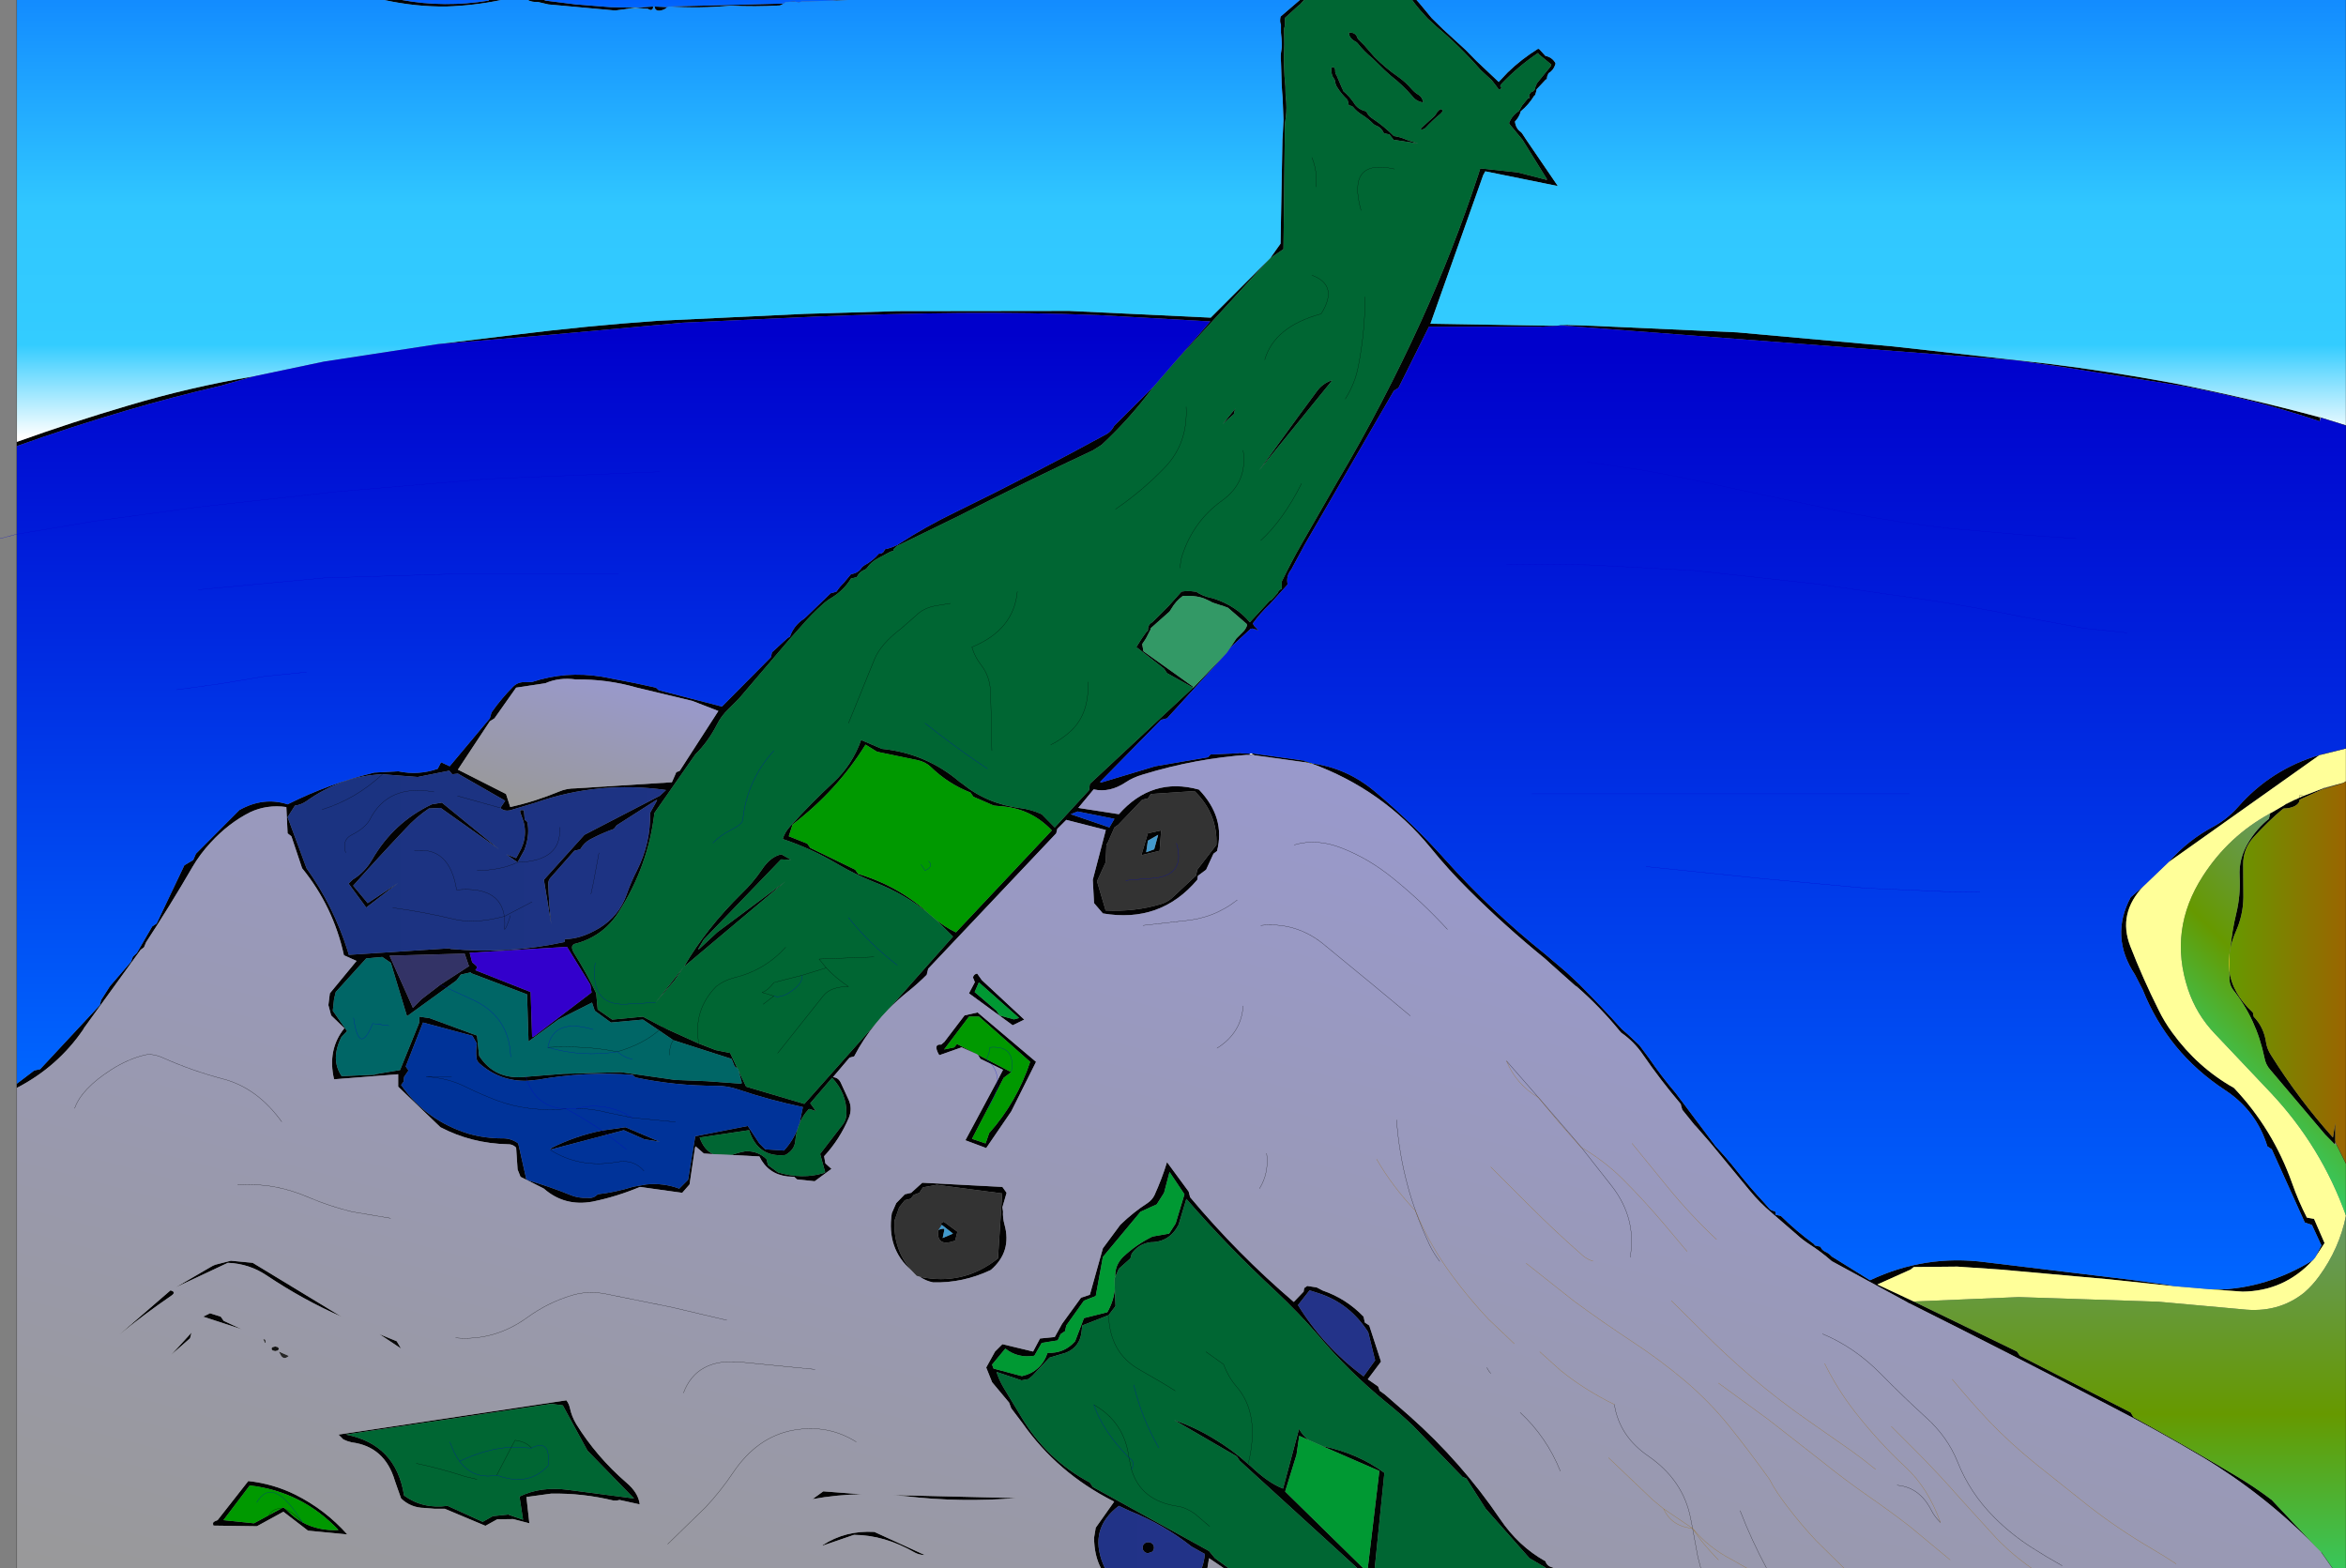 <?xml version="1.0" encoding="UTF-8" standalone="no"?>
<svg xmlns:xlink="http://www.w3.org/1999/xlink" height="373.0px" width="557.95px" xmlns="http://www.w3.org/2000/svg">
  <rect width="100%" height="100%" fill="#808080" stroke="none"/>
  <g transform="matrix(1.0, 0.0, 0.0, 1.0, 7.0, -2.0)">
    <path d="M360.9 44.6 L360.9 44.75 360.55 44.7 360.9 44.6 M276.75 165.55 L276.65 165.25 276.85 165.5 276.75 165.55 M257.8 359.05 L258.0 359.15 257.95 359.2 257.8 359.05 M548.35 274.25 L548.4 273.6 548.65 274.15 548.35 274.25 M254.7 188.05 L254.65 188.05 254.7 187.9 254.7 188.05 M290.25 181.25 L290.6 181.15 291.45 181.65 290.1 181.5 290.25 181.25 M149.25 192.4 L149.05 192.3 149.3 192.3 149.25 192.4 M104.5 231.7 L104.65 231.7 104.6 231.75 104.5 231.7 M158.3 274.95 L158.4 274.7 158.45 274.65 158.3 274.95 M114.05 362.2 L114.35 362.4 114.1 362.35 114.05 362.2 M224.45 272.95 Q224.25 272.9 224.2 272.85 L224.2 272.8 224.45 272.95" fill="#fefefe" fill-rule="evenodd" stroke="none"/>
    <path d="M364.25 79.4 L365.85 79.3 371.95 79.5 406.2 81.05 443.3 84.4 480.0 88.5 Q494.9 90.35 509.75 93.1 527.3 96.55 544.7 101.25 L544.7 102.2 Q528.85 96.85 512.25 93.85 L483.25 89.25 472.35 87.7 364.25 79.4 M544.7 181.55 L508.75 207.05 Q513.35 201.8 519.5 198.55 522.75 196.75 525.2 194.0 533.1 184.95 544.7 181.55 M502.85 212.7 Q496.6 219.2 499.65 227.05 502.6 234.65 506.35 242.15 507.7 244.95 509.6 247.55 515.65 255.9 524.3 260.75 533.55 270.5 538.15 283.45 539.6 287.6 541.65 291.6 L543.35 291.9 545.85 297.65 543.6 301.1 545.1 298.2 542.85 293.35 541.15 292.75 533.3 275.35 532.25 274.65 Q529.65 266.15 522.15 261.25 508.55 252.3 502.6 237.4 L500.75 233.8 Q494.75 224.75 499.75 215.4 L502.85 212.7 M543.05 301.75 Q536.25 309.1 526.35 309.2 L520.05 308.75 Q532.15 308.45 543.05 301.75 M510.0 307.9 L494.4 306.25 468.8 303.95 458.5 303.25 448.15 303.35 447.4 303.95 439.5 307.5 448.15 311.55 446.85 311.85 448.15 311.55 472.7 323.45 473.4 324.45 499.75 337.95 500.4 339.05 Q512.65 345.75 524.75 353.0 529.15 355.6 533.3 358.75 L543.6 369.7 Q531.6 357.45 516.9 348.6 505.95 342.1 494.7 336.3 470.85 323.85 446.85 311.85 L428.65 301.95 Q426.1 299.7 423.2 297.85 421.6 296.8 420.25 295.55 L419.9 295.25 414.35 290.45 Q411.5 288.05 409.2 285.25 L399.8 273.85 396.4 269.95 396.0 269.55 393.1 265.95 392.8 264.9 392.75 264.6 Q387.95 258.95 383.75 252.85 381.65 249.75 378.55 247.6 L378.25 247.25 Q373.55 241.5 368.0 236.65 L367.6 236.4 362.1 231.5 360.5 230.05 Q350.85 222.2 342.25 213.6 337.45 208.85 333.25 203.65 321.85 189.75 304.8 183.55 313.2 184.55 320.05 190.3 329.0 197.8 336.85 206.6 347.8 218.8 360.5 228.95 L364.8 232.6 365.95 233.6 368.6 236.1 Q373.8 241.3 378.7 246.75 L380.2 248.05 382.9 250.6 385.1 253.55 Q388.1 257.95 391.55 262.0 L391.85 262.4 400.75 274.25 401.05 274.65 Q403.55 277.3 405.85 280.2 409.1 284.35 412.75 288.25 L413.65 289.3 Q414.1 289.9 414.95 290.05 415.5 290.2 415.25 290.9 L416.35 291.15 416.6 291.25 Q420.25 294.85 424.5 297.95 L424.6 298.2 425.65 298.45 425.95 298.5 Q426.3 299.35 427.1 299.7 427.75 300.0 428.2 300.4 L428.65 300.85 437.75 306.5 Q450.85 300.3 465.2 302.2 L499.95 306.4 508.3 307.55 510.0 307.9 M532.95 195.45 L536.6 193.3 538.85 192.2 539.8 191.75 539.9 192.2 539.8 191.75 540.7 191.35 545.5 189.5 545.5 189.65 539.9 192.2 Q539.9 193.1 538.8 193.7 537.65 194.3 536.05 194.3 L536.6 193.3 536.05 194.3 532.95 195.45 536.05 194.3 Q532.3 197.45 529.1 201.0 526.45 203.85 526.5 207.65 L526.55 215.4 Q526.5 219.6 524.8 223.45 523.85 225.6 523.45 227.65 523.85 223.4 524.85 219.25 525.9 214.9 525.65 210.45 525.4 206.1 527.85 202.15 529.8 199.0 532.6 196.75 L532.9 195.6 532.95 195.45 M538.85 192.2 L539.9 192.2 538.85 192.2 M295.1 63.4 L271.9 88.7 280.85 78.45 254.3 76.95 Q237.85 76.3 221.35 76.45 204.75 76.6 188.15 77.25 L155.35 78.75 122.45 81.75 97.1 83.85 115.25 81.65 Q132.35 79.5 149.45 78.3 L184.35 76.65 206.45 76.0 246.5 75.95 247.3 75.95 280.95 77.55 295.1 63.4 M523.2 232.85 Q523.9 238.3 528.8 242.8 L529.0 243.8 Q531.45 246.35 531.95 250.0 532.2 251.55 533.15 253.0 539.75 263.5 547.85 272.55 L548.4 273.6 547.85 272.55 548.4 269.05 548.4 273.6 548.35 274.25 545.95 271.8 532.95 256.45 Q531.85 255.25 531.55 253.55 529.65 244.35 524.05 237.35 523.25 236.25 523.25 234.9 L523.2 232.85 M191.95 2.0 L194.85 2.0 191.0 2.15 191.95 2.0 M183.65 2.35 L184.0 2.35 184.35 2.35 183.65 2.35 M182.2 2.4 L179.8 2.5 181.95 2.35 182.2 2.4 M136.15 270.9 L141.75 270.1 149.9 273.55 146.2 272.95 141.35 270.8 137.45 271.85 136.15 270.9 137.45 271.85 123.8 275.45 124.2 275.0 Q129.9 272.15 136.15 270.9 M208.3 357.85 L205.6 357.6 234.7 358.3 Q221.55 359.4 208.3 357.85 M196.1 367.05 L188.7 369.6 188.65 369.5 Q194.1 365.95 200.95 366.35 L212.95 371.85 Q211.7 371.85 210.65 371.3 203.4 367.1 196.1 367.05 M188.8 356.7 L197.9 357.4 Q192.0 357.5 186.25 358.55 L188.8 356.7 M265.15 371.05 Q264.75 370.65 264.75 370.1 264.75 369.5 265.15 369.15 265.5 368.8 266.1 368.8 266.65 368.8 267.05 369.15 267.45 369.5 267.45 370.1 267.45 370.65 267.05 371.05 L266.1 371.4 Q265.5 371.4 265.15 371.05" fill="#010101" fill-rule="evenodd" stroke="none"/>
    <path d="M329.9 2.0 L330.65 2.85 333.5 6.3 336.15 8.9 341.55 13.85 344.15 16.5 349.45 21.5 349.55 21.35 349.9 21.0 351.6 19.2 Q354.85 16.05 358.8 13.6 L359.1 13.7 360.55 15.3 360.85 15.35 Q362.3 15.8 362.95 17.05 L362.9 17.35 Q362.45 18.75 361.25 19.45 L361.15 19.75 Q360.9 20.15 360.9 20.85 L360.65 20.9 358.45 23.25 358.4 23.6 358.1 24.65 Q357.95 24.65 357.9 24.75 356.55 26.95 354.65 28.5 L354.6 28.8 Q354.15 30.05 353.3 30.9 353.5 32.55 354.65 33.35 L354.95 33.65 356.0 35.25 363.5 46.25 346.25 42.75 345.75 43.65 333.2 79.0 363.25 79.5 359.6 79.7 332.85 79.7 325.6 94.25 324.5 94.95 303.35 131.45 300.4 136.9 300.15 137.4 Q298.8 139.0 299.25 141.0 L295.0 145.7 Q292.75 147.8 290.95 150.3 L291.35 150.95 291.9 151.5 Q292.6 152.35 291.65 151.7 L291.3 151.65 290.9 151.5 290.45 151.55 287.95 153.85 285.75 155.9 284.75 157.3 287.05 153.85 288.5 152.4 Q289.25 151.75 289.6 150.7 L289.5 150.4 285.05 146.55 283.7 146.05 283.3 145.95 281.35 145.3 280.8 145.0 279.95 144.6 Q277.85 143.55 274.3 143.75 272.6 145.0 271.55 146.85 L271.15 147.45 266.7 151.4 266.65 151.7 265.55 153.85 264.65 155.2 264.95 156.9 276.65 165.25 276.75 165.55 270.55 162.1 269.85 161.05 263.25 155.9 264.55 153.85 265.75 152.15 266.0 152.05 Q265.95 150.6 266.9 150.1 L267.2 149.85 270.7 146.35 271.05 146.0 274.0 142.7 Q275.5 142.45 277.1 142.7 L277.45 142.7 Q278.95 143.8 281.25 144.25 L281.65 144.35 Q287.0 146.1 290.25 150.0 L293.9 146.05 294.9 144.95 295.4 144.65 296.1 143.9 296.35 143.6 296.85 143.05 Q297.1 142.35 297.85 142.0 L297.85 140.65 297.85 140.3 Q300.05 135.75 302.5 131.45 L311.05 116.55 Q322.05 98.0 330.95 78.45 338.65 61.5 344.55 43.65 L345.05 42.05 353.95 43.0 360.55 44.7 360.9 44.75 360.9 44.6 355.1 35.25 352.0 31.5 351.9 31.25 Q352.65 29.4 354.25 28.4 L354.8 27.45 355.0 27.1 356.3 25.5 Q356.35 25.35 356.75 25.35 356.5 24.4 357.0 24.2 L357.05 23.95 Q357.65 23.85 357.9 23.35 357.95 23.25 358.1 23.25 358.1 22.55 358.4 22.15 L358.45 21.9 361.85 17.7 361.95 17.35 358.9 14.85 358.8 14.6 Q354.05 17.8 350.15 21.9 349.5 22.55 350.15 22.9 349.5 23.7 349.0 22.65 L347.8 21.1 345.15 18.65 Q340.25 13.05 334.6 8.3 L332.45 6.3 330.65 4.3 329.55 2.95 328.85 2.0 329.9 2.0 M362.55 375.0 L360.75 375.0 360.5 374.8 356.75 372.6 346.35 360.85 341.75 353.65 340.8 353.25 329.05 341.1 Q325.95 338.15 322.65 335.5 313.85 328.3 306.55 319.65 301.75 314.1 296.35 309.05 284.9 298.4 275.15 287.15 L273.3 293.3 Q271.15 297.45 266.65 297.45 263.75 297.85 262.15 300.2 L261.85 301.3 259.1 303.75 258.25 305.7 Q258.1 302.95 260.1 300.95 263.2 298.0 267.1 296.1 L271.05 295.4 272.6 293.0 274.7 286.05 271.15 280.75 269.85 285.7 268.1 288.45 264.25 290.2 255.3 300.95 253.6 310.25 250.8 311.35 246.6 317.25 246.3 318.6 245.25 319.3 244.55 320.8 240.75 321.4 239.0 324.45 Q235.05 325.1 232.1 322.75 L228.95 326.55 229.3 327.5 236.05 329.3 Q240.6 328.25 242.15 323.75 246.1 323.95 248.7 321.0 L250.8 315.5 256.35 314.1 Q257.8 311.6 258.15 308.65 L258.3 312.65 256.65 314.8 250.4 317.25 250.25 318.6 Q249.9 322.3 246.6 323.7 L242.6 324.9 238.55 329.2 237.6 330.0 235.95 330.3 230.0 328.3 Q230.6 330.2 231.7 332.05 L235.75 338.75 Q241.9 349.15 252.2 354.6 L252.9 355.65 280.55 370.9 281.95 372.6 285.25 375.0 284.1 375.0 280.55 372.6 280.15 375.0 278.8 375.0 Q279.4 373.4 279.55 371.6 L276.4 369.85 Q269.8 364.6 261.65 361.35 L259.1 360.15 Q251.9 365.55 255.35 374.0 L255.8 375.0 254.85 375.0 Q253.25 372.0 253.2 367.75 L253.6 365.35 257.95 359.2 258.0 359.15 257.8 359.05 Q244.5 352.35 236.15 340.45 L233.5 336.95 233.0 335.6 228.95 330.75 227.55 327.25 229.65 323.45 231.4 321.7 238.7 323.45 240.35 320.35 243.85 320.0 245.6 316.85 250.1 310.65 252.2 309.95 255.3 298.9 259.45 293.3 Q262.55 290.3 265.9 288.15 267.0 287.4 267.55 286.3 269.35 282.35 270.55 278.4 L275.7 285.4 276.05 286.75 Q287.35 300.25 300.7 311.65 L303.05 309.2 303.1 308.8 303.2 308.35 303.9 307.85 306.15 308.2 307.6 308.95 Q313.15 310.85 317.3 315.15 L317.6 316.55 318.65 317.25 321.45 325.85 318.3 330.05 320.75 331.75 321.15 332.8 322.35 333.65 328.25 338.8 Q340.6 349.75 349.75 363.25 354.15 369.75 360.5 373.3 L360.55 373.3 Q360.9 374.5 362.25 374.8 L362.55 375.0 M319.95 375.0 L318.3 375.0 321.05 351.85 307.5 345.95 307.9 346.0 Q316.05 347.75 322.25 352.3 L319.95 375.0 M317.25 375.0 L315.85 375.0 287.8 349.4 287.15 348.4 272.25 339.75 Q277.1 341.4 281.55 344.1 286.05 346.75 289.85 350.2 L290.5 350.75 Q294.65 354.7 298.15 356.05 L301.95 341.85 Q302.85 343.45 304.25 344.5 L302.0 343.5 301.35 348.0 298.65 356.75 317.25 375.0 M-3.0 260.75 L-3.0 259.75 1.15 256.6 2.55 256.3 16.75 241.05 17.05 239.85 19.15 236.55 24.15 230.75 24.6 229.55 25.55 228.65 29.2 222.35 30.25 221.65 36.85 207.8 38.95 206.55 39.6 205.05 49.95 194.65 Q55.7 191.45 61.4 193.3 71.3 188.35 82.0 185.75 L87.75 185.45 Q92.5 186.45 97.1 184.85 L97.9 183.3 99.95 184.25 109.5 172.85 109.9 171.45 Q112.2 168.15 115.1 165.25 116.3 164.1 118.05 164.25 L119.55 164.2 Q127.5 161.55 136.15 162.95 L144.15 164.5 149.0 165.55 149.65 166.15 164.7 170.05 176.35 158.3 176.6 157.15 180.2 153.85 Q180.5 153.6 180.85 153.45 181.85 150.65 184.25 149.15 L184.75 148.7 190.55 143.1 191.65 142.8 Q191.75 142.7 191.95 142.7 192.65 141.6 193.65 140.65 L195.4 138.55 Q197.2 138.3 198.0 136.9 L198.5 136.5 Q200.55 135.4 202.0 133.7 202.95 133.7 203.3 133.0 L203.4 132.65 Q204.9 132.35 206.2 131.7 L206.45 131.65 206.65 131.45 Q213.1 127.25 220.15 123.85 238.4 114.95 256.25 105.2 257.3 104.6 258.0 103.25 L267.4 93.9 Q261.75 101.55 255.0 107.8 L252.95 109.1 Q236.7 116.7 220.75 124.85 L207.2 131.45 206.15 131.95 206.05 132.2 Q205.5 132.45 205.45 133.05 L204.8 133.2 202.0 134.7 Q200.2 135.6 199.15 137.15 L198.8 137.45 Q197.4 137.95 196.8 139.25 L196.45 139.35 195.4 139.6 Q193.7 142.35 190.9 144.1 189.7 144.8 188.7 145.7 185.95 148.15 183.55 150.95 L180.95 153.85 168.7 168.2 166.2 170.7 Q164.55 172.25 163.5 174.35 161.4 178.45 158.35 181.45 L148.65 195.35 Q147.15 208.05 140.1 219.0 137.65 222.8 134.0 224.8 131.95 225.95 129.65 226.5 128.4 227.0 129.75 229.05 132.55 233.5 134.8 238.25 L135.15 242.1 138.6 244.5 145.9 243.8 150.55 246.25 151.35 246.65 159.2 250.2 163.2 251.75 166.65 252.45 168.4 256.15 167.7 255.6 167.0 253.85 153.15 249.4 149.7 247.05 145.9 244.5 138.3 245.2 134.45 242.4 133.8 240.45 125.8 244.5 118.7 249.7 118.35 238.5 105.0 233.45 105.0 233.25 102.6 233.8 101.55 235.2 99.2 236.9 89.8 243.7 85.95 231.0 83.9 229.6 80.1 229.95 72.85 237.95 72.45 239.6 72.15 242.4 75.55 247.25 74.2 248.65 Q71.55 253.95 74.25 257.95 L82.15 257.6 82.2 257.5 88.15 256.5 92.7 245.25 92.75 243.8 95.15 244.15 106.45 248.3 106.95 253.1 Q110.7 258.95 118.1 258.1 L118.4 259.05 118.1 258.1 126.95 257.4 140.65 257.0 153.55 258.85 161.1 259.15 169.35 259.75 169.4 259.4 168.7 256.8 170.45 260.45 184.3 264.55 201.25 245.5 Q198.3 249.1 196.15 253.25 L195.05 253.55 191.1 258.2 Q192.45 258.25 193.05 259.7 L194.75 263.4 Q195.8 265.55 194.9 267.8 192.75 272.95 189.0 277.0 L189.3 278.7 190.75 280.0 186.75 282.95 182.55 282.5 181.9 281.9 180.25 281.8 Q175.65 281.25 173.6 277.05 L166.95 276.7 168.25 276.3 Q169.2 276.0 170.4 275.8 173.35 275.75 175.3 277.7 L175.65 279.1 178.05 280.85 Q183.85 282.55 188.9 281.0 L189.25 280.8 188.05 276.45 193.55 269.3 Q194.3 268.25 194.3 266.85 194.4 262.1 190.9 258.35 L185.7 264.4 187.05 266.25 185.4 265.75 Q183.95 267.25 183.15 269.2 L183.95 265.3 Q176.0 263.65 168.5 261.1 166.05 260.25 163.4 260.25 153.45 260.25 144.1 258.25 L143.45 257.65 Q132.2 256.8 120.95 258.8 L118.4 259.05 Q111.95 259.25 107.05 254.95 106.35 254.35 106.3 253.5 106.15 251.95 106.4 250.2 L105.35 248.35 93.6 245.2 89.5 255.65 90.15 256.6 89.1 258.15 89.0 259.25 88.4 260.05 Q94.3 268.5 104.45 271.65 108.35 272.75 112.5 272.75 114.55 272.7 116.25 273.95 L118.2 282.6 116.8 281.9 116.1 280.15 115.75 274.95 Q114.95 274.1 113.75 274.15 105.1 273.95 97.75 270.1 L87.7 260.45 87.7 257.5 72.45 258.7 Q70.8 251.65 74.9 246.55 L71.75 243.5 71.1 241.05 71.45 238.25 77.8 230.55 74.8 229.2 Q72.25 217.6 64.85 208.5 L62.3 200.9 61.4 200.2 61.1 193.95 Q56.45 193.3 52.45 195.2 47.4 197.75 43.15 202.35 40.55 205.15 38.75 208.25 33.35 217.55 27.75 226.1 L27.25 227.3 26.45 227.9 12.95 246.55 12.8 246.85 Q6.75 255.7 -3.0 260.75 M303.15 2.0 L302.2 3.05 301.8 3.35 298.55 6.3 Q298.75 7.85 298.4 8.8 L298.4 9.1 298.45 12.55 Q298.2 17.7 298.7 22.55 L298.75 24.7 298.8 25.0 Q299.1 27.75 298.8 29.9 298.55 31.25 298.55 32.65 L298.55 35.25 298.25 61.25 295.1 63.4 297.55 59.95 298.0 35.25 298.1 33.65 298.25 30.55 298.05 25.35 Q297.75 22.0 297.7 18.05 L297.65 16.65 Q297.5 15.3 297.75 13.95 298.0 12.75 297.65 9.8 L297.65 8.05 297.65 7.85 Q297.3 7.2 297.55 5.95 L302.15 2.0 303.15 2.0 M328.75 23.2 Q329.5 24.05 330.45 24.6 331.3 25.15 331.5 26.4 329.85 26.1 329.0 25.0 326.6 22.2 323.75 20.0 L322.25 18.65 319.45 15.9 Q317.4 14.25 315.85 12.25 L315.5 11.95 Q314.35 11.45 313.9 10.4 L313.8 9.75 Q315.45 9.65 315.85 11.05 L316.05 11.35 317.45 12.75 319.85 15.5 Q322.4 18.1 325.5 20.25 327.3 21.5 328.75 23.2 M335.55 29.1 Q333.65 30.65 332.0 32.45 L331.5 32.75 331.1 32.8 330.8 32.65 334.05 29.7 334.4 29.3 334.7 28.85 Q334.75 28.6 334.95 28.5 335.25 28.1 335.7 27.95 L335.95 28.1 Q336.35 28.4 335.55 29.1 M324.45 35.25 L323.6 34.2 323.5 34.0 322.4 33.75 322.1 33.65 Q321.55 32.3 320.1 31.8 L319.7 31.55 Q318.45 30.25 316.85 29.25 315.65 28.5 314.8 27.45 314.45 27.1 313.8 27.1 L313.55 26.0 313.45 25.7 Q312.0 24.35 310.95 22.65 310.6 22.1 310.5 21.2 L310.35 20.8 Q309.5 19.85 309.65 18.05 310.55 17.8 310.55 18.75 310.5 19.45 310.9 19.95 L311.1 20.45 312.15 22.9 312.35 23.3 312.4 23.6 Q314.1 25.0 315.35 27.0 L315.85 27.5 Q316.65 28.2 317.95 28.5 318.4 29.55 319.35 30.15 322.15 32.0 324.5 34.35 326.2 34.6 327.5 35.25 L330.3 36.15 324.45 35.25 M309.9 92.4 L292.4 113.95 301.8 101.0 306.35 94.85 Q307.7 93.1 309.9 92.4 M179.45 2.85 L178.5 3.3 Q172.5 3.65 166.8 3.35 159.45 4.05 152.1 3.55 L179.45 2.85 M151.75 3.7 L151.05 4.2 Q148.9 5.15 148.65 3.55 L151.75 3.7 M148.3 3.55 Q148.45 4.15 147.85 4.4 L147.45 4.3 147.1 4.1 144.15 3.85 139.3 4.5 123.4 3.05 120.85 2.45 Q119.5 2.55 118.5 2.0 L122.4 2.0 122.8 2.15 129.95 3.05 138.15 3.7 144.15 3.85 148.3 3.55 M112.2 2.0 Q105.75 3.35 99.15 3.55 91.95 3.65 84.35 2.0 L88.6 2.0 Q98.7 3.85 109.2 2.15 L109.3 2.0 112.2 2.0 M-3.0 107.1 Q10.25 102.35 23.5 98.45 38.25 94.05 53.4 91.5 L45.5 93.75 Q34.05 96.4 22.85 99.7 9.8 103.55 -3.0 108.1 L-3.0 107.1 M214.45 219.75 Q208.35 214.65 200.9 211.8 196.4 210.0 192.15 207.5 186.0 203.85 179.15 201.55 179.65 199.9 180.95 198.5 185.85 193.05 191.25 188.05 195.7 183.9 197.8 178.0 L202.7 180.1 Q213.3 181.15 221.4 188.1 L221.8 188.35 Q227.75 193.2 235.65 194.2 238.2 194.5 240.75 195.65 L243.85 198.8 252.0 189.95 252.2 188.45 276.75 165.55 276.85 165.5 284.75 157.3 270.55 172.85 269.15 173.2 254.7 187.9 254.65 188.05 254.7 188.05 254.95 188.1 267.75 184.25 280.3 182.1 280.9 181.45 287.65 181.15 290.1 181.5 287.65 181.15 290.25 181.25 290.1 181.5 Q277.45 182.35 264.85 186.2 262.45 186.9 260.75 188.05 256.95 190.6 253.1 189.75 L249.45 194.15 259.1 195.65 Q267.0 186.7 278.15 189.8 284.5 196.45 282.45 204.4 L281.6 205.05 279.85 208.85 277.9 210.3 277.75 211.25 Q269.0 221.6 255.3 219.25 L253.2 216.8 252.9 211.25 256.0 199.4 246.6 197.0 244.45 199.15 244.2 200.2 213.75 232.4 213.4 233.85 Q211.3 235.95 209.05 237.75 206.45 239.8 204.2 242.15 L219.65 224.75 215.5 220.65 Q217.75 222.5 220.35 223.75 L243.15 199.5 Q238.1 194.2 230.9 193.75 L229.35 193.6 224.5 191.5 223.8 190.5 Q218.45 188.4 214.3 184.35 213.05 183.2 211.25 182.8 L201.6 180.8 198.85 179.1 Q192.15 189.95 181.5 198.1 L180.6 200.9 185.0 202.65 185.7 203.65 196.4 208.85 197.1 209.85 Q206.85 212.75 214.2 219.55 L214.45 219.75 M286.75 99.2 L286.45 100.5 283.8 102.85 286.75 99.2 M247.65 195.65 L256.85 198.8 258.05 196.75 249.3 195.0 247.65 195.65 M266.7 190.85 L266.0 191.9 264.65 192.2 258.95 198.15 258.05 198.8 256.35 202.65 256.15 202.75 255.95 207.1 253.9 211.6 255.95 218.55 Q262.95 218.9 269.2 217.0 270.55 216.55 271.55 215.75 L277.45 210.25 277.75 208.85 282.3 202.95 Q282.6 195.5 277.1 190.15 L266.7 190.85 M290.6 181.15 L302.75 182.85 304.45 183.45 291.45 181.65 290.6 181.15 M83.95 186.15 Q74.3 186.55 65.8 192.6 64.5 193.45 63.15 193.6 L61.4 196.35 65.9 208.5 Q72.3 217.45 75.7 228.2 L75.95 229.1 99.85 227.55 100.15 227.7 Q114.0 228.95 127.25 226.05 L127.3 225.7 127.4 225.35 Q131.15 225.35 135.5 222.75 140.2 219.9 142.05 214.7 143.05 211.8 144.45 209.1 147.8 202.45 147.6 195.35 L149.25 192.4 149.3 192.3 149.05 192.3 139.65 198.3 139.0 199.15 Q136.05 200.2 133.35 201.65 131.9 202.45 131.0 204.0 L129.6 204.35 123.95 210.75 Q123.35 211.4 123.4 212.3 123.55 217.15 124.1 221.85 L122.35 211.25 132.0 200.55 149.95 191.25 151.4 189.9 Q135.4 187.65 120.4 192.9 L114.4 194.7 Q112.9 195.05 112.0 194.15 L113.15 192.45 101.9 186.0 100.55 186.15 99.85 185.3 92.35 186.8 83.95 186.15 M97.75 236.2 L99.2 236.9 97.75 236.2 104.6 231.75 104.65 231.7 104.5 231.7 103.5 228.8 85.65 229.3 91.2 241.7 93.25 239.65 97.75 236.2 M110.6 172.85 L109.5 173.55 101.9 185.05 113.35 190.85 114.35 193.95 Q120.2 192.65 126.0 190.25 127.7 189.5 129.95 189.5 L152.8 188.05 153.85 185.65 154.65 185.35 163.85 171.1 157.65 168.7 144.5 165.55 Q137.4 163.5 129.95 163.6 126.0 163.05 122.7 164.5 L115.75 165.55 110.6 172.85 M95.7 193.3 L98.1 192.9 111.7 204.0 97.8 194.15 95.0 194.3 Q91.9 196.4 89.45 199.1 83.1 205.8 77.0 212.65 L80.45 216.8 87.7 212.0 80.1 217.85 75.9 212.15 76.9 211.2 Q79.75 209.45 81.5 206.45 86.6 197.6 95.7 193.3 M117.8 197.05 Q118.3 197.15 118.45 197.7 118.95 200.25 118.05 203.2 L117.7 204.2 116.1 207.1 113.4 205.2 115.75 206.1 116.35 205.0 Q118.95 200.65 117.05 196.1 L116.85 195.55 Q116.35 194.4 117.6 194.75 L117.8 197.05 M150.55 246.25 L149.7 247.05 150.55 246.25 M133.4 236.2 L127.85 227.2 104.7 228.6 105.3 230.9 105.75 231.25 106.25 231.7 106.45 231.95 106.35 232.35 106.05 232.75 119.2 237.95 119.55 248.65 119.85 248.6 133.7 238.05 133.4 236.2 M159.1 227.65 L159.15 227.8 159.2 227.8 163.55 223.75 179.8 211.65 155.65 231.95 Q160.95 222.8 169.45 214.45 172.1 211.9 174.15 208.9 176.25 205.7 178.85 205.2 L181.15 206.5 178.75 206.4 160.4 225.45 159.1 227.65 M148.9 240.45 L155.55 232.05 153.45 235.15 148.9 240.45 M151.35 246.65 Q152.3 247.4 153.15 249.4 152.3 247.4 151.35 246.65 M158.3 274.95 L157.0 283.7 155.25 285.7 145.2 284.3 Q139.75 286.6 133.9 287.8 127.25 289.0 122.35 284.7 L118.2 282.6 Q123.55 284.15 128.6 286.2 130.45 287.0 132.7 286.9 134.15 287.1 135.15 286.05 139.45 285.55 143.6 284.25 L146.75 283.7 Q150.8 283.3 154.55 284.7 L156.65 282.6 158.35 272.25 170.85 269.8 173.6 273.95 175.0 275.35 179.45 275.65 Q181.55 273.35 182.7 270.5 182.3 271.85 182.15 273.4 181.95 275.5 179.8 276.7 173.25 277.4 171.15 270.8 L159.4 272.55 Q160.45 275.5 162.6 276.5 L160.4 276.35 158.45 274.65 158.4 274.7 158.3 274.95 M44.2 302.8 L47.9 301.85 53.1 302.35 74.2 315.15 Q65.1 311.15 56.5 305.4 52.3 302.55 47.2 302.35 L34.75 308.2 43.0 303.4 Q43.55 303.05 44.2 302.8 M73.5 343.2 L127.7 335.05 Q128.3 335.8 128.55 336.9 128.95 338.85 130.05 340.7 134.85 348.45 141.95 354.6 144.85 357.05 145.15 359.8 L140.35 358.75 139.65 358.9 138.95 358.9 Q131.55 357.1 124.05 357.25 L118.2 358.05 118.9 364.3 115.05 363.3 111.25 363.35 108.45 364.9 98.8 360.85 96.4 360.85 93.95 360.65 Q90.7 360.6 88.4 358.4 L87.65 356.3 86.9 354.15 Q84.5 346.05 76.65 345.05 75.55 344.8 74.65 344.35 L73.5 343.2 M38.2 320.3 L33.7 324.25 39.6 317.8 38.55 318.95 38.2 320.3 M33.7 310.2 Q27.35 314.55 21.35 319.45 L33.55 308.9 Q35.05 309.3 33.7 310.2 M75.6 366.95 L66.25 366.05 60.4 361.55 54.1 365.0 43.75 364.85 43.65 364.4 43.75 364.05 43.95 363.9 44.25 363.75 44.75 363.55 52.05 354.25 Q58.0 354.9 63.25 357.5 70.35 361.05 75.6 366.95 M61.05 361.05 L61.55 361.5 Q63.1 363.05 64.9 364.05 68.75 366.15 73.5 365.9 64.8 356.75 52.4 355.3 L46.15 363.55 53.4 364.3 56.9 362.4 59.85 360.8 61.05 361.05 59.85 360.8 60.4 360.5 61.05 361.05 M114.35 362.4 L117.4 363.45 116.55 357.95 Q121.6 355.45 128.15 356.35 L143.8 358.4 132.7 347.0 126.85 336.25 124.1 335.9 75.25 343.2 Q87.2 345.5 89.1 357.7 93.55 360.95 99.45 360.15 L107.8 363.95 110.2 362.6 114.05 362.2 114.1 362.35 114.35 362.4 M266.0 200.2 L269.15 199.5 268.8 204.35 264.45 205.4 266.0 200.2 M268.45 200.55 L266.0 201.95 265.6 204.7 267.5 204.0 268.45 200.55 M224.6 234.95 L224.4 234.5 Q224.55 233.7 225.4 233.55 L226.5 235.1 236.6 244.5 233.85 245.85 223.45 238.25 224.85 235.6 224.75 235.35 224.6 234.95 M235.3 244.05 L225.8 235.65 224.8 237.95 230.0 242.4 230.7 243.5 234.15 244.45 235.25 244.15 235.3 244.1 235.3 244.05 M224.45 272.95 L227.4 273.95 228.25 271.5 Q234.8 264.15 238.0 254.55 L225.85 243.8 223.45 243.8 217.55 251.6 219.95 251.1 220.6 250.3 225.35 252.75 221.7 251.1 216.45 252.95 216.25 252.75 Q214.9 250.25 216.85 250.45 L217.6 249.8 222.4 243.5 225.5 242.8 239.4 254.55 233.5 266.35 227.55 275.05 222.6 273.2 230.25 258.95 Q230.25 260.75 229.35 262.9 230.25 260.75 230.25 258.95 L231.55 256.45 228.8 255.1 226.2 253.85 225.55 252.85 227.65 253.95 227.6 254.0 228.8 255.1 227.6 254.0 227.65 253.95 233.5 257.0 231.7 258.35 229.35 262.9 228.05 265.4 224.2 272.8 224.2 272.85 Q224.25 272.9 224.45 272.95 M209.7 304.1 Q203.8 298.95 205.1 290.55 L206.15 288.15 208.2 286.05 209.7 285.7 212.35 283.3 231.4 284.3 232.4 285.7 231.4 289.15 231.55 290.1 Q231.45 291.6 231.9 293.25 233.7 299.7 228.65 304.05 222.0 307.2 214.9 307.0 213.2 306.65 211.9 305.75 L211.7 305.65 Q222.05 307.9 230.35 301.3 L231.35 285.85 215.8 283.8 212.5 284.4 211.65 285.7 210.3 286.2 209.6 287.1 208.2 287.45 206.85 289.15 205.75 292.3 Q205.4 299.05 209.7 304.1 M216.95 293.3 L216.75 293.3 Q216.75 292.8 217.5 292.6 L216.95 293.3 217.5 292.6 220.7 294.95 220.15 297.15 219.95 297.15 Q215.75 298.6 216.1 294.65 216.65 294.2 217.55 294.25 L217.6 294.5 217.2 296.45 219.65 295.4 216.95 293.3 M304.45 308.9 L301.7 312.4 Q307.85 322.35 317.3 329.35 L320.05 325.55 318.4 318.85 Q314.0 311.95 306.5 309.55 L304.45 308.9" fill="#020202" fill-rule="evenodd" stroke="none"/>
    <path d="M360.75 375.0 L319.95 375.0 322.25 352.3 Q316.05 347.75 307.9 346.0 L307.5 345.95 304.25 344.5 Q302.85 343.45 301.95 341.85 L298.15 356.05 Q294.65 354.7 290.5 350.75 L289.85 350.2 Q286.05 346.75 281.55 344.1 277.1 341.4 272.25 339.75 L287.15 348.4 287.8 349.4 315.85 375.0 285.25 375.0 281.95 372.6 280.55 370.9 252.9 355.65 252.2 354.6 Q241.9 349.15 235.75 338.75 L231.7 332.05 Q230.6 330.2 230.0 328.3 L235.95 330.3 237.6 330.0 238.55 329.2 242.6 324.9 246.6 323.7 Q249.9 322.3 250.25 318.6 L250.4 317.25 256.65 314.8 258.3 312.65 258.15 308.65 258.05 306.1 258.25 305.7 259.1 303.75 261.85 301.3 262.15 300.2 Q263.75 297.85 266.65 297.45 271.15 297.45 273.3 293.3 L275.15 287.15 Q284.9 298.4 296.35 309.05 301.75 314.1 306.55 319.65 313.85 328.3 322.65 335.5 325.95 338.15 329.05 341.1 L340.8 353.25 341.75 353.65 346.35 360.85 356.75 372.6 360.5 374.8 360.75 375.0 M328.85 2.0 L329.55 2.95 330.65 4.3 332.45 6.3 334.6 8.3 Q340.25 13.05 345.15 18.65 L347.8 21.1 349.0 22.65 Q349.5 23.7 350.15 22.9 349.5 22.55 350.15 21.9 354.05 17.8 358.8 14.6 L358.9 14.85 361.95 17.35 361.85 17.7 358.45 21.9 358.4 22.15 Q358.1 22.55 358.1 23.25 357.95 23.25 357.9 23.35 357.65 23.85 357.05 23.95 L357.0 24.2 Q356.5 24.4 356.75 25.35 356.35 25.35 356.3 25.5 L355.0 27.1 354.8 27.45 354.25 28.4 Q352.65 29.4 351.9 31.25 L352.0 31.5 355.1 35.25 360.9 44.6 360.55 44.7 353.95 43.0 345.05 42.05 344.55 43.65 Q338.65 61.5 330.95 78.45 322.05 98.0 311.05 116.55 L302.5 131.45 Q300.05 135.75 297.85 140.3 L297.85 140.65 297.85 142.0 Q297.1 142.35 296.85 143.05 L296.35 143.6 296.1 143.9 295.4 144.65 294.9 144.95 293.9 146.05 290.25 150.0 Q287.0 146.1 281.65 144.35 L281.25 144.25 Q278.95 143.8 277.45 142.7 L277.1 142.7 Q275.5 142.45 274.0 142.7 L271.05 146.0 270.7 146.35 267.2 149.85 266.9 150.1 Q265.95 150.6 266.0 152.05 L265.75 152.15 264.55 153.85 263.25 155.9 269.85 161.05 270.55 162.1 276.75 165.55 252.2 188.45 252.0 189.95 243.85 198.8 240.75 195.65 Q238.2 194.5 235.65 194.2 227.75 193.2 221.8 188.35 L221.4 188.1 Q213.3 181.15 202.7 180.1 L197.8 178.0 Q195.7 183.9 191.25 188.05 185.85 193.05 180.95 198.5 179.65 199.9 179.15 201.55 186.0 203.85 192.15 207.5 196.4 210.0 200.9 211.8 208.35 214.65 214.45 219.75 L215.5 220.65 219.65 224.75 204.2 242.15 Q202.65 243.75 201.25 245.5 L184.3 264.55 170.45 260.45 168.7 256.8 168.6 256.3 168.4 256.15 166.65 252.45 163.2 251.75 159.2 250.2 151.35 246.65 150.55 246.25 145.9 243.8 138.6 244.5 135.15 242.1 134.8 238.25 Q132.55 233.5 129.75 229.05 128.4 227.0 129.65 226.5 131.95 225.95 134.0 224.8 137.65 222.8 140.1 219.0 147.15 208.05 148.65 195.35 L158.35 181.45 Q161.4 178.45 163.5 174.35 164.55 172.25 166.2 170.7 L168.7 168.2 180.95 153.85 183.55 150.95 Q185.95 148.15 188.7 145.7 189.7 144.8 190.9 144.1 193.7 142.35 195.4 139.6 L196.45 139.35 196.8 139.25 Q197.4 137.95 198.8 137.45 L199.15 137.15 Q200.2 135.6 202.0 134.7 L204.8 133.2 205.45 133.05 Q205.5 132.45 206.05 132.2 L206.15 131.95 207.2 131.45 220.75 124.85 Q236.7 116.7 252.95 109.1 L255.0 107.8 Q261.75 101.55 267.4 93.9 L271.9 88.7 295.1 63.4 298.25 61.25 298.55 35.25 298.55 32.65 Q298.55 31.25 298.8 29.9 299.1 27.75 298.8 25.0 L298.75 24.7 298.7 22.55 Q298.2 17.7 298.45 12.55 L298.4 9.1 298.4 8.8 Q298.75 7.85 298.55 6.3 L301.8 3.35 302.2 3.05 303.15 2.0 328.85 2.0 M179.85 227.3 Q174.85 232.8 167.6 234.55 165.1 235.2 163.3 236.65 157.8 242.3 159.2 250.2 157.8 242.3 163.3 236.65 165.1 235.2 167.6 234.55 174.85 232.8 179.85 227.3 M324.45 35.25 L330.3 36.15 327.5 35.25 Q326.2 34.6 324.5 34.35 322.15 32.0 319.35 30.15 318.4 29.55 317.95 28.5 316.65 28.2 315.85 27.5 L315.35 27.0 Q314.1 25.0 312.4 23.6 L312.35 23.3 312.15 22.9 311.1 20.45 310.9 19.95 Q310.5 19.45 310.55 18.75 310.55 17.8 309.65 18.05 309.5 19.85 310.35 20.8 L310.5 21.2 Q310.6 22.1 310.95 22.65 312.0 24.35 313.45 25.7 L313.55 26.0 313.8 27.1 Q314.45 27.1 314.8 27.45 315.65 28.5 316.85 29.25 318.45 30.25 319.7 31.55 L320.1 31.8 Q321.55 32.3 322.1 33.65 L322.4 33.75 323.5 34.0 323.6 34.2 324.45 35.25 M335.55 29.1 Q336.35 28.4 335.95 28.1 L335.7 27.95 Q335.25 28.1 334.95 28.5 334.75 28.6 334.7 28.85 L334.4 29.3 334.05 29.7 330.8 32.65 331.1 32.8 331.5 32.75 332.0 32.45 Q333.65 30.65 335.55 29.1 M328.75 23.2 Q327.3 21.5 325.5 20.25 322.4 18.1 319.85 15.5 L317.45 12.75 316.05 11.35 315.85 11.05 Q315.45 9.65 313.8 9.75 L313.9 10.4 Q314.35 11.45 315.5 11.95 L315.85 12.25 Q317.4 14.25 319.45 15.9 L322.25 18.65 323.75 20.0 Q326.6 22.2 329.0 25.0 329.85 26.1 331.5 26.4 331.3 25.15 330.45 24.6 329.5 24.05 328.75 23.2 M306.0 46.45 Q306.35 42.6 305.0 39.45 306.35 42.6 306.0 46.45 M309.9 92.4 Q307.7 93.1 306.35 94.85 L301.8 101.0 292.4 113.95 309.9 92.4 M293.8 87.55 Q296.1 79.65 307.2 76.65 311.5 69.85 305.0 67.45 311.5 69.85 307.2 76.65 296.1 79.65 293.8 87.55 M312.95 96.9 Q315.3 93.15 316.05 89.1 317.65 81.0 317.65 72.6 317.65 81.0 316.05 89.1 315.3 93.15 312.95 96.9 M219.05 145.5 L215.4 146.1 Q212.55 146.65 210.8 148.45 L207.25 151.55 Q202.5 155.15 201.0 158.75 L194.8 174.0 201.0 158.75 Q202.5 155.15 207.25 151.55 L210.8 148.45 Q212.55 146.65 215.4 146.1 L219.05 145.5 M162.55 202.5 Q164.4 200.6 166.65 199.5 169.55 198.05 169.65 197.0 170.65 187.55 177.05 180.55 170.65 187.55 169.65 197.0 169.55 198.05 166.65 199.5 164.4 200.6 162.55 202.5 M228.9 180.55 L228.6 166.55 Q228.4 162.8 226.4 160.25 224.8 158.2 224.15 155.9 234.1 151.85 234.95 142.7 234.1 151.85 224.15 155.9 224.8 158.2 226.4 160.25 228.4 162.8 228.6 166.55 L228.9 180.55 M227.85 184.85 Q220.0 179.6 213.0 174.0 220.0 179.6 227.85 184.85 M273.7 137.1 Q273.7 135.45 274.2 134.0 276.85 125.95 283.65 121.05 289.8 116.65 288.65 109.1 289.8 116.65 283.65 121.05 276.85 125.95 274.2 134.0 273.7 135.45 273.7 137.1 M286.75 99.2 L283.8 102.85 286.45 100.5 286.75 99.2 M275.1 98.75 Q275.55 107.35 270.15 113.05 264.7 118.75 258.3 123.1 264.7 118.75 270.15 113.05 275.55 107.35 275.1 98.75 M302.55 117.0 Q298.2 125.65 292.85 130.55 298.2 125.65 302.55 117.0 M242.9 179.15 Q245.7 177.75 247.85 175.7 252.1 171.55 251.75 164.2 252.1 171.55 247.85 175.7 245.7 177.75 242.9 179.15 M159.1 227.65 L160.4 225.45 178.75 206.4 181.15 206.5 178.85 205.2 Q176.25 205.7 174.15 208.9 172.1 211.9 169.45 214.45 160.95 222.8 155.65 231.95 L179.8 211.65 163.55 223.75 159.2 227.8 159.1 227.65 M148.9 240.45 L143.0 240.75 Q133.15 241.85 134.55 231.0 133.15 241.85 143.0 240.75 L148.9 240.45 153.45 235.15 155.55 232.05 148.9 240.45 M162.6 276.5 Q160.45 275.5 159.4 272.55 L171.15 270.8 Q173.25 277.4 179.8 276.7 181.95 275.5 182.15 273.4 182.3 271.85 182.7 270.5 182.85 269.8 183.15 269.2 183.95 267.25 185.4 265.75 L187.05 266.25 185.7 264.4 190.9 258.35 Q194.4 262.1 194.3 266.85 194.3 268.25 193.55 269.3 L188.05 276.45 189.25 280.8 188.9 281.0 Q183.85 282.55 178.05 280.85 L175.65 279.1 175.3 277.7 Q173.35 275.75 170.4 275.8 169.2 276.0 168.25 276.3 L166.95 276.7 162.6 276.5 M114.05 362.2 L110.2 362.6 107.8 363.95 99.45 360.15 Q93.55 360.95 89.1 357.7 87.2 345.5 75.25 343.2 L124.1 335.9 126.85 336.25 132.7 347.0 143.8 358.4 128.15 356.35 Q121.6 355.45 116.55 357.95 L117.4 363.45 114.35 362.4 114.05 362.2 M119.4 346.4 L114.6 346.2 119.4 346.4 Q118.15 344.9 115.5 344.55 L114.6 346.2 111.15 352.85 114.6 346.2 115.5 344.55 Q118.15 344.9 119.4 346.4 124.05 344.05 123.35 350.6 118.7 355.7 111.15 352.85 118.7 355.7 123.35 350.6 124.05 344.05 119.4 346.4 M106.45 353.85 L103.7 353.2 Q97.9 351.3 92.0 350.05 97.9 351.3 103.7 353.2 L106.45 353.85 M100.0 344.95 Q100.95 347.7 102.3 349.55 105.6 353.95 111.15 352.85 105.6 353.95 102.3 349.55 100.95 347.7 100.0 344.95 M102.3 349.55 Q108.75 346.5 114.6 346.2 108.75 346.5 102.3 349.55 M272.5 332.8 Q269.9 331.1 263.9 327.7 256.95 323.75 256.65 314.8 256.95 323.75 263.9 327.7 269.9 331.1 272.5 332.8 M183.65 234.0 Q184.15 236.0 180.45 238.25 178.4 239.4 177.05 238.9 178.4 239.4 180.45 238.25 184.15 236.0 183.65 234.0 L189.5 232.2 190.85 233.55 Q192.65 235.2 194.8 236.65 190.55 236.65 188.8 238.85 L177.95 252.5 188.8 238.85 Q190.55 236.65 194.8 236.65 192.65 235.2 190.85 233.55 L189.5 232.2 183.65 234.0 179.9 234.95 177.05 235.7 Q175.65 237.55 174.25 238.05 L177.05 238.9 174.5 240.85 177.05 238.9 174.25 238.05 Q175.65 237.55 177.05 235.7 L179.9 234.95 183.65 234.0 M200.85 229.6 L194.3 229.85 187.8 230.1 189.5 232.2 187.8 230.1 194.3 229.85 200.85 229.6 M206.4 231.55 Q199.75 226.45 194.8 220.25 199.75 226.45 206.4 231.55 M279.8 323.5 L284.0 326.5 Q285.15 329.55 287.05 331.75 292.8 338.3 289.85 350.2 292.8 338.3 287.05 331.75 285.15 329.55 284.0 326.5 L279.8 323.5 M262.65 331.4 Q264.45 339.1 268.6 346.35 264.45 339.1 262.65 331.4 M280.7 365.05 L277.2 362.05 Q275.0 360.5 273.05 360.25 264.3 358.95 262.1 351.5 264.3 358.95 273.05 360.25 275.0 360.5 277.2 362.05 L280.7 365.05 M262.1 351.5 L261.5 348.7 262.1 351.5 Q263.15 349.7 261.55 348.75 L261.5 348.7 Q255.25 342.35 253.15 336.1 255.25 342.35 261.5 348.7 L261.55 348.75 Q263.15 349.7 262.1 351.5 M261.5 348.7 Q260.45 340.25 253.15 336.1 260.45 340.25 261.5 348.7 M324.65 42.2 Q313.2 39.6 316.7 52.05 313.2 39.6 324.65 42.2" fill="#006633" fill-rule="evenodd" stroke="none"/>
    <path d="M550.95 180.0 L550.95 187.85 550.25 188.25 545.5 189.5 540.7 191.35 539.8 191.75 538.85 192.2 536.6 193.3 532.95 195.45 532.85 195.5 Q523.05 200.85 516.95 210.3 508.65 223.1 513.4 237.35 515.4 243.3 519.75 247.85 L533.05 261.9 Q545.05 274.65 550.95 291.15 549.35 299.0 544.55 305.55 543.0 307.7 541.05 309.4 534.85 314.4 526.25 313.4 L506.35 311.6 473.1 310.5 448.15 311.55 439.5 307.5 447.4 303.95 448.15 303.35 458.5 303.25 468.8 303.95 494.4 306.25 510.0 307.9 520.05 308.75 526.35 309.2 Q536.25 309.1 543.05 301.75 L543.6 301.1 545.85 297.65 543.35 291.9 541.65 291.6 Q539.6 287.6 538.15 283.45 533.55 270.5 524.3 260.75 515.65 255.9 509.6 247.55 507.7 244.95 506.35 242.15 502.6 234.65 499.65 227.05 496.6 219.2 502.85 212.7 L508.75 207.05 544.7 181.55 544.9 181.5 550.95 180.0 M540.7 191.35 L540.45 191.15 Q539.8 190.9 539.8 191.75 539.8 190.9 540.45 191.15 L540.7 191.35" fill="#ffff99" fill-rule="evenodd" stroke="none"/>
    <path d="M276.65 165.25 L264.95 156.9 264.65 155.2 265.55 153.85 266.65 151.7 266.7 151.4 271.15 147.45 271.55 146.85 Q272.6 145.0 274.3 143.75 277.85 143.55 279.95 144.6 L280.8 145.0 281.35 145.3 283.3 145.95 283.7 146.05 285.05 146.55 289.5 150.4 289.6 150.7 Q289.25 151.75 288.5 152.4 L287.05 153.85 284.75 157.3 276.85 165.5 276.65 165.25" fill="#339966" fill-rule="evenodd" stroke="none"/>
    <path d="M97.75 236.2 L93.25 239.65 91.2 241.7 85.65 229.3 103.5 228.8 104.5 231.7 104.6 231.75 97.75 236.2" fill="#333366" fill-rule="evenodd" stroke="none"/>
    <path d="M133.4 236.2 L133.7 238.05 119.85 248.6 119.55 248.65 119.2 237.95 106.05 232.75 106.35 232.35 106.45 231.95 106.25 231.7 105.75 231.25 105.3 230.9 104.7 228.6 127.85 227.2 133.4 236.2" fill="#3300cc" fill-rule="evenodd" stroke="none"/>
    <path d="M118.1 258.1 Q110.7 258.95 106.95 253.1 L106.45 248.3 95.15 244.15 92.75 243.8 92.7 245.25 88.15 256.5 82.2 257.5 82.15 257.6 74.25 257.95 Q71.55 253.95 74.2 248.65 L75.55 247.25 72.15 242.4 72.45 239.6 72.85 237.95 80.1 229.95 83.9 229.6 85.95 231.0 89.8 243.7 99.2 236.9 101.55 235.2 102.6 233.8 105.0 233.25 105.0 233.45 118.35 238.5 118.7 249.7 125.8 244.5 133.8 240.45 134.45 242.4 138.3 245.2 145.9 244.5 149.7 247.05 Q145.95 250.35 139.8 252.15 145.95 250.35 149.7 247.05 L153.15 249.4 167.0 253.85 167.7 255.6 168.4 256.15 168.6 256.3 168.7 256.8 169.4 259.4 169.35 259.75 161.1 259.15 153.55 258.85 140.65 257.0 126.95 257.4 118.1 258.1 M85.5 245.95 L81.65 245.45 Q78.4 253.35 77.1 244.1 78.4 253.35 81.65 245.45 L85.5 245.95 M99.2 236.9 L104.8 239.5 Q114.2 243.5 114.45 253.4 114.2 243.5 104.8 239.5 L99.2 236.9 M152.25 252.95 Q152.2 250.65 153.15 249.4 152.2 250.65 152.25 252.95 M123.3 251.1 Q132.4 250.65 139.8 252.15 132.4 250.65 123.3 251.1 131.35 253.5 139.8 252.15 131.35 253.5 123.3 251.1 124.6 244.05 134.05 246.85 124.6 244.05 123.3 251.1 M143.4 253.85 Q142.0 253.85 139.8 252.15 142.0 253.85 143.4 253.85" fill="#006666" fill-rule="evenodd" stroke="none"/>
    <path d="M118.2 282.6 L116.25 273.95 Q114.55 272.7 112.5 272.75 108.35 272.75 104.45 271.65 94.3 268.5 88.4 260.05 L89.0 259.25 89.1 258.15 90.15 256.6 89.5 255.65 93.6 245.2 105.35 248.35 106.4 250.2 Q106.15 251.95 106.3 253.5 106.35 254.35 107.05 254.95 111.95 259.25 118.4 259.05 L120.95 258.8 Q132.2 256.8 143.45 257.65 L144.1 258.25 Q153.45 260.25 163.4 260.25 166.05 260.25 168.5 261.1 176.0 263.65 183.95 265.3 L183.15 269.2 Q182.85 269.8 182.7 270.5 181.55 273.35 179.45 275.65 L175.0 275.35 173.6 273.95 170.85 269.8 158.35 272.25 156.65 282.6 154.55 284.7 Q150.8 283.3 146.75 283.7 L143.6 284.25 Q139.45 285.55 135.15 286.05 134.15 287.1 132.7 286.9 130.45 287.0 128.6 286.2 123.55 284.15 118.2 282.6 M143.4 267.85 Q137.05 263.85 130.05 265.65 L130.0 265.65 127.7 265.75 Q120.75 265.5 118.4 259.05 120.75 265.5 127.7 265.75 L130.0 265.65 130.05 265.65 Q137.05 263.85 143.4 267.85 L153.65 268.85 143.4 267.85 137.4 266.6 Q133.8 265.65 130.05 265.65 133.8 265.65 137.4 266.6 L143.4 267.85 M100.4 258.1 L94.35 258.1 Q99.45 258.35 103.65 260.45 107.4 262.3 111.1 263.7 118.5 266.5 127.5 265.75 L127.7 265.75 127.5 265.75 Q118.5 266.5 111.1 263.7 107.4 262.3 103.65 260.45 99.45 258.35 94.35 258.1 L100.4 258.1 M137.45 271.85 L141.35 270.8 146.2 272.95 149.9 273.55 141.75 270.1 136.15 270.9 Q132.05 268.1 127.7 265.75 132.05 268.1 136.15 270.9 129.9 272.15 124.2 275.0 L123.8 275.45 137.45 271.85 142.0 275.4 137.45 271.85 M146.15 280.5 Q143.65 277.6 139.6 278.4 130.8 279.9 123.8 275.45 130.8 279.9 139.6 278.4 143.65 277.6 146.15 280.5" fill="#003399" fill-rule="evenodd" stroke="none"/>
    <path d="M45.5 315.15 L46.2 316.15 50.5 318.15 41.3 315.15 42.95 314.35 45.5 315.15" fill="#050505" fill-rule="evenodd" stroke="none"/>
    <path d="M56.1 320.65 Q56.35 322.3 55.6 320.45 L56.1 320.65" fill="#1a1a1a" fill-rule="evenodd" stroke="none"/>
    <path d="M59.1 322.4 L59.35 322.8 59.1 323.2 58.45 323.35 57.85 323.2 Q57.55 323.0 57.6 322.8 57.55 322.55 57.85 322.4 L58.45 322.25 59.1 322.4" fill="#141414" fill-rule="evenodd" stroke="none"/>
    <path d="M59.3 323.45 L61.7 324.5 Q60.35 325.7 59.6 324.0 L59.3 323.45" fill="#282828" fill-rule="evenodd" stroke="none"/>
    <path d="M87.35 321.0 L88.4 322.75 83.2 319.3 87.35 321.0" fill="#0a0a0a" fill-rule="evenodd" stroke="none"/>
    <path d="M266.7 190.85 L277.1 190.15 Q282.6 195.5 282.3 202.95 L277.75 208.85 277.45 210.25 271.55 215.75 Q270.55 216.55 269.2 217.0 262.95 218.9 255.95 218.55 L253.9 211.6 255.95 207.1 256.15 202.75 256.35 202.65 258.05 198.8 258.95 198.15 264.65 192.2 266.0 191.9 266.7 190.85 M266.0 200.2 L264.45 205.4 268.8 204.35 269.15 199.5 266.0 200.2 M260.7 211.4 L265.8 210.95 Q275.3 210.85 272.8 202.55 275.3 210.85 265.8 210.95 L260.7 211.4 M209.7 304.1 Q205.4 299.05 205.75 292.3 L206.85 289.15 208.2 287.45 209.6 287.1 210.3 286.2 211.65 285.7 212.5 284.4 215.8 283.8 231.35 285.85 230.35 301.3 Q222.05 307.9 211.7 305.65 L211.0 305.45 209.7 304.1 M217.5 292.6 Q216.75 292.8 216.75 293.3 L216.95 293.3 216.1 294.65 Q215.75 298.6 219.95 297.15 L220.15 297.15 220.7 294.95 217.5 292.6" fill="#333333" fill-rule="evenodd" stroke="none"/>
    <path d="M214.45 219.75 L214.2 219.55 Q206.85 212.75 197.1 209.85 L196.4 208.85 185.7 203.65 185.0 202.65 180.6 200.9 181.5 198.1 Q192.15 189.95 198.85 179.1 L201.6 180.8 211.25 182.8 Q213.05 183.2 214.3 184.35 218.45 188.4 223.8 190.5 L224.5 191.5 229.35 193.6 230.9 193.75 Q238.1 194.2 243.15 199.5 L220.35 223.75 Q217.75 222.5 215.5 220.65 L214.45 219.75 M59.85 360.8 L56.9 362.4 53.4 364.3 46.15 363.55 52.4 355.3 Q64.8 356.75 73.5 365.9 68.75 366.15 64.9 364.05 63.1 363.05 61.55 361.5 L61.05 361.05 Q62.75 361.75 64.9 364.05 62.75 361.75 61.05 361.05 L60.4 360.5 59.85 360.8 Q58.1 360.65 56.9 362.4 58.1 360.65 59.85 360.8 M54.05 359.35 Q57.95 352.75 64.9 364.05 57.95 352.75 54.05 359.35 M213.85 206.8 Q215.15 208.1 213.0 209.05 L212.05 207.6 213.0 209.05 Q215.15 208.1 213.85 206.8 M225.35 252.75 L220.6 250.3 219.95 251.1 217.55 251.6 223.45 243.8 225.85 243.8 238.0 254.55 Q234.8 264.15 228.25 271.5 L227.4 273.95 224.45 272.95 224.2 272.8 228.05 265.4 229.35 262.9 231.7 258.35 233.5 257.0 227.65 253.95 225.55 252.85 225.5 252.85 225.35 252.75 M233.5 257.0 Q234.7 250.55 228.4 251.1 228.65 251.35 227.65 253.95 228.65 251.35 228.4 251.1 234.7 250.55 233.5 257.0" fill="#009900" fill-rule="evenodd" stroke="none"/>
    <path d="M247.65 195.65 L249.3 195.0 258.05 196.75 256.85 198.8 247.65 195.65" fill="#0033cc" fill-rule="evenodd" stroke="none"/>
    <path d="M318.3 375.0 L317.25 375.0 298.65 356.75 301.35 348.0 302.0 343.5 304.25 344.5 307.5 345.95 321.05 351.85 318.3 375.0 M258.15 308.65 Q257.8 311.6 256.35 314.1 L250.8 315.5 248.7 321.0 Q246.1 323.95 242.15 323.75 240.6 328.25 236.05 329.3 L229.3 327.5 228.95 326.55 232.1 322.75 Q235.05 325.1 239.0 324.45 L240.75 321.4 244.55 320.8 245.25 319.3 246.3 318.6 246.6 317.25 250.8 311.35 253.6 310.25 255.3 300.95 264.25 290.2 268.1 288.45 269.85 285.7 271.15 280.75 274.7 286.05 272.6 293.0 271.05 295.4 267.1 296.1 Q263.2 298.0 260.1 300.95 258.1 302.95 258.25 305.7 L258.05 306.1 258.15 308.65 M235.25 244.15 L234.15 244.45 230.7 243.5 230.0 242.4 224.8 237.95 225.8 235.65 235.3 244.05 235.25 244.15" fill="#009933" fill-rule="evenodd" stroke="none"/>
    <path d="M235.25 244.15 L235.3 244.05 235.3 244.1 235.25 244.15" fill="#fdfdfd" fill-rule="evenodd" stroke="none"/>
    <path d="M159.2 227.8 L159.15 227.8 159.1 227.65 159.2 227.8" fill="#336600" fill-rule="evenodd" stroke="none"/>
    <path d="M550.95 2.0 L550.95 6.3 550.95 12.55 550.95 33.3 550.95 35.25 550.95 103.2 545.0 101.35 544.7 101.25 Q527.3 96.55 509.75 93.1 494.9 90.35 480.0 88.5 L443.3 84.4 406.2 81.05 371.95 79.5 365.85 79.3 364.25 79.4 363.25 79.5 333.2 79.0 345.75 43.65 346.25 42.75 363.5 46.25 356.0 35.25 354.95 33.65 354.65 33.35 Q353.5 32.55 353.3 30.9 354.15 30.05 354.6 28.8 L354.65 28.5 Q356.55 26.95 357.9 24.75 357.95 24.65 358.1 24.65 L358.4 23.6 358.45 23.25 360.65 20.9 360.9 20.85 Q360.9 20.15 361.15 19.75 L361.25 19.45 Q362.45 18.75 362.9 17.35 L362.95 17.05 Q362.3 15.8 360.85 15.35 L360.55 15.3 359.1 13.7 358.8 13.6 Q354.85 16.05 351.6 19.2 L349.9 21.0 349.55 21.35 349.45 21.5 344.15 16.5 341.55 13.85 336.15 8.9 333.5 6.3 330.65 2.85 329.9 2.0 550.95 2.0 M302.15 2.0 L297.55 5.95 Q297.3 7.2 297.65 7.85 L297.65 8.05 297.65 9.8 Q298.0 12.75 297.75 13.95 297.5 15.3 297.65 16.65 L297.7 18.05 Q297.75 22.0 298.05 25.35 L298.25 30.55 298.1 33.65 298.0 35.25 297.55 59.95 295.1 63.4 280.95 77.55 247.3 75.95 246.5 75.95 206.45 76.0 184.35 76.65 149.45 78.3 Q132.35 79.5 115.25 81.65 L97.1 83.85 70.05 88.0 53.4 91.5 Q38.25 94.05 23.5 98.45 10.25 102.35 -3.0 107.1 L-3.0 35.25 -3.0 33.3 -3.0 28.7 -3.0 12.55 -3.0 2.0 84.35 2.0 Q91.95 3.65 99.15 3.55 105.75 3.35 112.2 2.0 L118.5 2.0 Q119.5 2.55 120.85 2.45 L123.4 3.05 139.3 4.5 144.15 3.85 147.1 4.1 147.45 4.3 147.85 4.4 Q148.45 4.15 148.3 3.55 L148.65 3.55 Q148.9 5.15 151.05 4.2 L151.75 3.7 152.1 3.55 Q159.45 4.05 166.8 3.35 172.5 3.65 178.5 3.3 L179.45 2.85 179.8 2.5 182.2 2.4 183.0 2.6 183.65 2.35 184.35 2.35 191.0 2.15 194.85 2.0 302.15 2.0" fill="url(#gradient0)" fill-rule="evenodd" stroke="none"/>
    <path d="M191.95 2.0 L191.0 2.15 184.35 2.35 184.0 2.35 183.65 2.35 183.0 2.6 182.2 2.4 181.95 2.35 179.8 2.5 179.45 2.85 152.1 3.55 151.75 3.7 148.65 3.55 148.3 3.55 144.15 3.85 138.15 3.7 129.95 3.05 122.8 2.15 122.4 2.0 191.95 2.0 M109.3 2.0 L109.2 2.15 Q98.7 3.85 88.6 2.0 L109.3 2.0" fill="url(#gradient1)" fill-rule="evenodd" stroke="none"/>
    <path d="M363.25 79.5 L364.25 79.4 472.35 87.7 483.25 89.25 512.25 93.85 Q528.85 96.85 544.7 102.2 L545.0 101.35 550.95 103.2 550.95 131.45 550.95 137.05 550.95 180.0 544.9 181.5 544.8 181.45 544.7 181.55 Q533.1 184.95 525.2 194.0 522.75 196.75 519.5 198.55 513.35 201.8 508.75 207.05 L502.85 212.7 499.75 215.4 Q494.75 224.75 500.75 233.8 L502.6 237.4 Q508.55 252.3 522.15 261.25 529.65 266.15 532.25 274.65 L533.3 275.35 541.15 292.75 542.85 293.35 545.1 298.2 543.6 301.1 543.05 301.75 Q532.15 308.45 520.05 308.75 L510.0 307.9 508.3 307.55 499.95 306.4 465.2 302.2 Q450.85 300.3 437.75 306.5 L428.65 300.85 428.2 300.4 Q427.75 300.0 427.1 299.7 426.3 299.35 425.95 298.5 L425.65 298.45 424.6 298.2 424.5 297.95 Q420.25 294.85 416.6 291.25 L416.35 291.15 415.25 290.9 Q415.5 290.2 414.95 290.05 414.1 289.9 413.65 289.3 L412.75 288.25 Q409.1 284.35 405.85 280.2 403.55 277.3 401.05 274.65 L400.75 274.25 391.85 262.4 391.55 262.0 Q388.1 257.95 385.1 253.55 L382.9 250.6 380.2 248.05 378.7 246.75 Q373.8 241.3 368.6 236.1 L365.95 233.6 364.8 232.6 360.5 228.95 Q347.8 218.8 336.85 206.6 329.0 197.8 320.05 190.3 313.2 184.55 304.8 183.55 L304.45 183.45 302.75 182.85 290.6 181.15 290.25 181.25 287.65 181.15 280.9 181.45 280.3 182.1 267.75 184.25 254.95 188.1 254.7 187.9 269.15 173.2 270.55 172.85 284.75 157.3 285.75 155.9 287.95 153.85 290.45 151.55 290.9 151.5 291.3 151.65 291.65 151.7 Q292.6 152.35 291.9 151.5 L291.35 150.95 290.95 150.3 Q292.75 147.8 295.0 145.7 L299.25 141.0 Q298.8 139.0 300.15 137.4 L300.4 136.9 303.35 131.45 324.5 94.95 325.6 94.25 332.85 79.7 359.6 79.7 363.25 79.5 M351.3 136.15 L370.9 136.35 396.05 137.7 425.1 140.9 452.15 144.8 Q462.95 146.45 473.65 148.65 L488.7 151.45 498.9 152.5 488.7 151.45 473.65 148.65 Q462.95 146.45 452.15 144.8 L425.1 140.9 396.05 137.7 370.9 136.35 351.3 136.15 M384.45 208.1 L412.45 211.0 436.8 213.25 455.45 214.05 463.9 214.15 455.45 214.05 436.8 213.25 412.45 211.0 384.45 208.1 M447.05 190.8 L414.35 190.8 385.35 190.8 366.7 190.8 357.35 190.8 366.7 190.8 385.35 190.8 414.35 190.8 447.05 190.8 M486.75 130.1 L474.6 129.25 456.9 127.7 Q444.7 126.35 432.7 124.0 L404.55 118.05 Q393.8 115.6 382.95 113.7 L370.45 111.9 382.95 113.7 Q393.8 115.6 404.55 118.05 L432.7 124.0 Q444.7 126.35 456.9 127.7 L474.6 129.25 486.75 130.1" fill="url(#gradient2)" fill-rule="evenodd" stroke="none"/>
    <path d="M550.95 278.75 L550.95 291.15 Q545.05 274.65 533.05 261.9 L519.75 247.85 Q515.4 243.3 513.4 237.35 508.65 223.1 516.95 210.3 523.05 200.85 532.85 195.5 L532.9 195.6 532.6 196.75 Q529.8 199.0 527.85 202.15 525.4 206.1 525.65 210.45 525.9 214.9 524.85 219.25 523.85 223.4 523.45 227.65 522.9 230.35 523.2 232.85 L523.25 234.9 Q523.25 236.25 524.05 237.35 529.65 244.35 531.55 253.55 531.85 255.25 532.95 256.45 L545.95 271.8 548.35 274.25 548.65 274.15 550.95 278.75" fill="url(#gradient3)" fill-rule="evenodd" stroke="none"/>
    <path d="M550.95 187.85 L550.95 278.75 548.65 274.15 548.4 273.6 548.4 269.05 547.85 272.55 Q539.75 263.5 533.15 253.0 532.2 251.55 531.95 250.0 531.45 246.35 529.0 243.8 L528.8 242.8 Q523.9 238.3 523.2 232.85 522.9 230.35 523.45 227.65 523.85 225.6 524.8 223.45 526.5 219.6 526.55 215.4 L526.5 207.65 Q526.45 203.85 529.1 201.0 532.3 197.45 536.05 194.3 537.65 194.3 538.8 193.7 539.9 193.1 539.9 192.2 L545.5 189.65 545.5 189.7 550.25 188.25 550.95 187.85" fill="url(#gradient4)" fill-rule="evenodd" stroke="none"/>
    <path d="M547.75 375.0 L476.2 375.0 431.6 375.0 413.15 375.0 408.5 375.0 397.5 375.0 362.55 375.0 362.25 374.8 Q360.9 374.5 360.55 373.3 L360.5 373.3 Q354.15 369.75 349.75 363.25 340.6 349.75 328.25 338.8 L322.35 333.65 321.15 332.8 320.75 331.75 318.3 330.05 321.45 325.85 318.65 317.25 317.6 316.55 317.3 315.15 Q313.15 310.85 307.6 308.95 L306.15 308.2 303.9 307.85 303.2 308.35 303.1 308.8 303.05 309.2 300.7 311.65 Q287.35 300.25 276.05 286.75 L275.7 285.4 270.55 278.4 Q269.35 282.35 267.55 286.3 267.0 287.4 265.9 288.15 262.55 290.3 259.45 293.3 L255.3 298.9 252.2 309.95 250.1 310.65 245.6 316.85 243.85 320.0 240.35 320.35 238.7 323.45 231.4 321.7 229.65 323.45 227.55 327.25 228.95 330.75 233.0 335.6 233.5 336.95 236.15 340.45 Q244.5 352.35 257.8 359.05 L257.95 359.2 253.6 365.35 253.2 367.75 Q253.25 372.0 254.85 375.0 L-3.0 375.0 -3.0 260.75 Q6.75 255.7 12.8 246.85 L12.95 246.55 26.45 227.9 27.25 227.3 27.75 226.1 Q33.35 217.55 38.75 208.25 40.55 205.15 43.15 202.35 47.4 197.75 52.45 195.2 56.45 193.3 61.1 193.95 L61.4 200.2 62.3 200.9 64.85 208.5 Q72.25 217.6 74.8 229.2 L77.8 230.55 71.45 238.25 71.1 241.05 71.75 243.5 74.9 246.55 Q70.8 251.65 72.45 258.7 L87.7 257.5 87.7 260.45 97.75 270.1 Q105.1 273.95 113.75 274.15 114.95 274.1 115.75 274.95 L116.1 280.15 116.8 281.9 118.2 282.6 122.35 284.7 Q127.25 289.0 133.9 287.8 139.75 286.6 145.2 284.3 L155.25 285.7 157.0 283.7 158.3 274.95 158.45 274.65 160.4 276.35 162.6 276.5 166.95 276.7 173.6 277.05 Q175.65 281.25 180.25 281.8 L181.9 281.9 182.55 282.5 186.75 282.95 190.75 280.0 189.3 278.7 189.0 277.0 Q192.75 272.95 194.9 267.8 195.8 265.55 194.75 263.4 L193.05 259.7 Q192.45 258.25 191.1 258.2 L195.05 253.55 196.15 253.25 Q198.3 249.1 201.25 245.5 202.65 243.75 204.2 242.15 206.45 239.8 209.05 237.75 211.3 235.95 213.4 233.85 L213.75 232.4 244.2 200.2 244.45 199.15 246.6 197.0 256.0 199.4 252.9 211.25 253.2 216.8 255.3 219.25 Q269.0 221.6 277.75 211.25 L277.9 210.3 279.85 208.85 281.6 205.05 282.45 204.4 Q284.5 196.45 278.15 189.8 267.0 186.7 259.1 195.65 L249.45 194.15 253.1 189.75 Q256.95 190.6 260.75 188.05 262.45 186.9 264.85 186.2 277.45 182.35 290.1 181.5 L291.45 181.65 304.45 183.45 304.8 183.55 Q321.85 189.75 333.25 203.65 337.45 208.85 342.25 213.6 350.85 222.2 360.5 230.05 L362.1 231.5 367.6 236.4 368.0 236.65 Q373.55 241.5 378.25 247.25 L378.55 247.6 Q381.65 249.75 383.75 252.85 387.95 258.95 392.75 264.6 L392.8 264.9 393.1 265.95 396.0 269.55 396.4 269.95 399.8 273.85 409.2 285.25 Q411.5 288.05 414.35 290.45 L419.9 295.25 420.25 295.55 Q421.6 296.8 423.2 297.85 426.1 299.7 428.65 301.95 L446.85 311.85 Q470.85 323.85 494.7 336.3 505.95 342.1 516.9 348.6 531.6 357.45 543.6 369.7 L545.1 371.2 547.75 375.0 M284.1 375.0 L280.15 375.0 280.55 372.6 284.1 375.0 M351.3 254.35 L356.95 260.8 366.9 272.3 369.1 274.9 366.9 272.3 356.95 260.8 351.3 254.35 Q353.6 259.95 358.95 263.1 363.85 269.25 369.05 274.9 L369.1 274.9 Q374.6 278.15 378.85 282.35 383.95 287.45 388.7 293.05 L394.25 299.65 388.7 293.05 Q383.95 287.45 378.85 282.35 374.6 278.15 369.1 274.9 L369.05 274.9 Q363.85 269.25 358.95 263.1 353.6 259.95 351.3 254.35 M337.25 223.05 Q331.2 216.45 324.25 210.85 318.55 206.2 312.1 203.7 306.15 201.35 300.8 202.95 306.15 201.35 312.1 203.7 318.55 206.2 324.25 210.85 331.2 216.45 337.25 223.05 M353.15 321.6 L346.95 315.7 Q342.4 310.85 338.45 305.5 333.1 298.3 329.75 290.25 L329.7 290.1 329.7 290.05 329.7 290.1 329.75 290.25 Q333.1 298.3 338.45 305.5 342.4 310.85 346.95 315.7 L353.15 321.6 M329.7 290.05 L329.75 290.25 Q331.2 294.25 333.0 298.1 334.0 300.15 335.4 302.0 334.0 300.15 333.0 298.1 331.2 294.25 329.75 290.25 L329.7 290.05 Q324.15 284.2 320.4 277.7 324.15 284.2 329.7 290.05 328.6 287.1 327.8 284.05 325.7 276.3 325.15 268.35 325.7 276.3 327.8 284.05 328.6 287.1 329.7 290.05 M371.85 301.95 Q370.4 301.5 369.4 300.6 362.95 294.95 356.9 288.9 L347.55 279.55 356.9 288.9 Q362.95 294.95 369.4 300.6 370.4 301.5 371.85 301.95 M369.1 274.9 L376.45 284.25 Q382.3 291.9 380.7 301.05 382.3 291.9 376.45 284.25 L369.1 274.9 M431.6 375.0 L424.95 368.45 Q421.3 364.55 418.1 360.35 415.25 356.65 413.85 353.85 409.15 347.3 404.15 341.05 399.35 335.15 393.6 330.3 387.7 325.35 381.2 321.1 374.15 316.45 367.4 311.5 L355.95 302.45 367.4 311.5 Q374.15 316.45 381.2 321.1 387.7 325.35 393.6 330.3 399.35 335.15 404.15 341.05 409.15 347.3 413.85 353.85 415.25 356.65 418.1 360.35 421.3 364.55 424.95 368.45 L431.6 375.0 M439.1 351.5 Q436.25 349.15 433.3 347.05 L423.35 340.1 Q416.2 335.15 409.6 329.55 403.6 324.4 398.0 318.8 L390.5 311.35 398.0 318.8 Q403.6 324.4 409.6 329.55 416.2 335.15 423.35 340.1 L433.3 347.05 Q436.25 349.15 439.1 351.5 M381.15 273.95 L389.55 284.25 Q394.95 290.9 401.25 296.8 394.95 290.9 389.55 284.25 L381.15 273.95 M347.55 328.65 L347.1 328.1 346.6 327.25 347.1 328.1 347.55 328.65 M359.2 323.5 L364.1 327.9 Q369.75 332.5 376.95 336.05 369.75 332.5 364.1 327.9 L359.2 323.5 M375.55 348.7 L386.05 358.7 388.65 360.85 Q390.55 365.05 395.55 365.5 390.55 365.05 388.65 360.85 L386.05 358.7 375.55 348.7 M376.95 336.05 Q378.1 343.55 385.0 348.3 393.35 354.05 395.1 363.2 L395.55 365.5 395.1 363.2 Q393.35 354.05 385.0 348.3 378.1 343.55 376.95 336.05 M395.55 365.5 L388.65 360.85 395.55 365.5 396.8 372.3 397.5 375.0 396.8 372.3 395.55 365.5 Q399.4 370.15 405.0 373.0 L408.5 375.0 405.0 373.0 Q399.4 370.15 395.55 365.5 397.95 369.25 401.7 373.0 397.95 369.25 395.55 365.5 M364.1 351.9 Q360.85 343.8 354.55 337.95 360.85 343.8 364.1 351.9 M454.5 364.1 Q451.6 355.95 446.2 350.95 439.65 344.85 434.05 337.65 429.95 332.35 426.95 326.3 429.95 332.35 434.05 337.65 439.65 344.85 446.2 350.95 451.6 355.95 454.5 364.1 453.05 362.7 452.25 361.05 449.45 355.7 444.2 355.25 449.45 355.7 452.25 361.05 453.05 362.7 454.5 364.1 M510.55 373.95 Q507.7 372.05 504.85 370.4 496.9 365.75 489.75 360.2 L477.2 350.2 Q471.3 345.45 466.05 340.0 461.5 335.15 457.3 330.05 461.5 335.15 466.05 340.0 471.3 345.45 477.2 350.2 L489.75 360.2 Q496.9 365.75 504.85 370.4 507.7 372.05 510.55 373.95 M483.45 374.4 Q479.7 372.3 476.1 370.0 471.3 366.9 467.35 362.95 461.5 357.1 458.55 349.65 456.2 343.8 451.2 339.25 445.6 334.15 440.3 328.75 434.05 322.4 426.45 319.25 434.05 322.4 440.3 328.75 445.6 334.15 451.2 339.25 456.2 343.8 458.55 349.65 461.5 357.1 467.35 362.95 471.3 366.9 476.1 370.0 479.7 372.3 483.45 374.4 M401.7 330.95 L413.6 339.65 426.15 349.45 Q431.6 353.85 437.35 357.85 442.35 361.3 447.15 365.0 L456.8 373.0 447.15 365.0 Q442.35 361.3 437.35 357.85 431.6 353.85 426.15 349.45 L413.6 339.65 401.7 330.95 M406.85 361.3 Q409.65 368.5 413.15 375.0 409.65 368.5 406.85 361.3 M442.8 341.25 L448.4 346.85 Q454.0 352.45 459.2 358.4 L467.7 367.75 Q471.6 371.8 476.2 375.0 471.6 371.8 467.7 367.75 L459.2 358.4 Q454.0 352.45 448.4 346.85 L442.8 341.25 M85.9 291.75 L76.7 290.2 Q71.4 288.9 66.45 286.8 58.25 283.2 49.5 283.8 58.25 283.2 66.45 286.8 71.4 288.9 76.7 290.2 L85.9 291.75 M60.0 268.8 Q54.15 260.7 46.0 258.6 38.75 256.7 31.9 253.65 29.4 252.5 27.5 252.9 23.35 253.9 19.4 256.45 12.4 260.95 10.75 265.6 12.4 260.95 19.4 256.45 23.35 253.9 27.5 252.9 29.4 252.5 31.9 253.65 38.75 256.7 46.0 258.6 54.15 260.7 60.0 268.8 M44.2 302.8 Q43.55 303.05 43.0 303.4 L34.75 308.2 47.2 302.35 Q52.3 302.55 56.5 305.4 65.1 311.15 74.2 315.15 L53.1 302.35 47.9 301.85 44.2 302.8 M45.5 315.15 L42.95 314.35 41.3 315.15 50.5 318.15 46.2 316.15 45.5 315.15 M56.1 320.65 L55.6 320.45 Q56.35 322.3 56.1 320.65 M59.1 322.4 L58.45 322.25 57.85 322.4 Q57.55 322.55 57.6 322.8 57.55 323.0 57.85 323.2 L58.45 323.35 59.1 323.2 59.35 322.8 59.1 322.4 M59.3 323.45 L59.6 324.0 Q60.35 325.7 61.7 324.5 L59.3 323.45 M75.6 366.95 Q70.35 361.05 63.25 357.5 58.0 354.9 52.05 354.25 L44.75 363.55 44.25 363.75 43.95 363.9 43.75 364.05 43.65 364.4 43.75 364.85 54.1 365.0 60.4 361.55 66.25 366.05 75.6 366.95 M33.7 310.2 Q35.05 309.3 33.55 308.9 L21.35 319.45 Q27.35 314.55 33.7 310.2 M38.2 320.3 L38.55 318.95 39.6 317.8 33.7 324.25 38.2 320.3 M73.5 343.2 L74.65 344.35 Q75.55 344.8 76.65 345.05 84.5 346.05 86.9 354.15 L87.65 356.3 88.4 358.4 Q90.7 360.6 93.95 360.65 L96.4 360.85 98.8 360.85 108.45 364.9 111.25 363.35 115.05 363.3 118.9 364.3 118.2 358.05 124.05 357.25 Q131.55 357.1 138.95 358.9 L139.65 358.9 140.35 358.75 145.15 359.8 Q144.85 357.05 141.95 354.6 134.85 348.45 130.05 340.7 128.95 338.85 128.55 336.9 128.3 335.8 127.7 335.05 L73.5 343.2 M165.85 316.0 L152.7 312.9 136.85 309.7 Q132.65 308.95 128.95 310.1 123.3 311.8 118.4 315.35 110.6 321.0 101.35 320.2 110.6 321.0 118.4 315.35 123.3 311.8 128.95 310.1 132.65 308.95 136.85 309.7 L152.7 312.9 165.85 316.0 M87.35 321.0 L83.2 319.3 88.4 322.75 87.35 321.0 M196.65 344.95 Q189.95 340.7 181.7 342.15 173.1 343.7 167.35 352.25 164.4 356.65 160.8 360.5 L151.8 369.25 160.8 360.5 Q164.4 356.65 167.35 352.25 173.1 343.7 181.7 342.15 189.95 340.7 196.65 344.95 M328.4 243.6 L319.2 235.95 307.45 226.3 Q301.0 221.25 292.85 222.1 301.0 221.25 307.45 226.3 L319.2 235.95 328.4 243.6 M264.85 222.1 L274.2 221.05 Q281.65 220.5 287.25 216.05 281.65 220.5 274.2 221.05 L264.85 222.1 M282.45 251.3 Q288.25 247.65 288.65 241.25 288.25 247.65 282.45 251.3 M292.55 284.7 Q294.85 280.95 294.25 276.3 294.85 280.95 292.55 284.7 M224.6 234.95 L224.75 235.35 224.85 235.6 223.45 238.25 233.85 245.85 236.6 244.5 226.5 235.1 225.4 233.55 Q224.55 233.7 224.4 234.5 L224.6 234.95 M230.25 258.95 L222.6 273.2 227.55 275.05 233.5 266.35 239.4 254.55 225.5 242.8 222.4 243.5 217.6 249.8 216.85 250.45 Q214.9 250.25 216.25 252.75 L216.45 252.95 221.7 251.1 225.35 252.75 225.5 252.85 225.55 252.85 226.2 253.85 228.8 255.1 231.55 256.45 230.25 258.95 Q230.15 256.75 228.8 255.1 230.15 256.75 230.25 258.95 M211.7 305.65 L211.9 305.75 Q213.2 306.65 214.9 307.0 222.0 307.2 228.65 304.05 233.7 299.7 231.9 293.25 231.45 291.6 231.55 290.1 L231.4 289.15 232.4 285.7 231.4 284.3 212.35 283.3 209.7 285.7 208.2 286.05 206.15 288.15 205.1 290.55 Q203.8 298.95 209.7 304.1 L211.0 305.45 211.7 305.65 M186.85 327.7 L169.1 325.95 Q158.65 325.0 155.55 333.3 158.65 325.0 169.1 325.95 L186.85 327.7 M188.8 356.7 L186.25 358.55 Q192.0 357.5 197.9 357.4 L188.8 356.7 M196.1 367.05 Q203.4 367.1 210.65 371.3 211.7 371.85 212.95 371.85 L200.95 366.35 Q194.1 365.95 188.65 369.5 L188.7 369.6 196.1 367.05 M208.3 357.85 Q221.55 359.4 234.7 358.3 L205.6 357.6 208.3 357.85" fill="url(#gradient5)" fill-rule="evenodd" stroke="none"/>
    <path d="M550.95 291.15 L550.95 375.0 547.75 375.0 545.1 371.2 543.6 369.7 533.3 358.75 Q529.15 355.6 524.75 353.0 512.65 345.75 500.4 339.05 L499.75 337.95 473.4 324.45 472.7 323.45 448.15 311.55 473.1 310.5 506.35 311.6 526.25 313.4 Q534.85 314.4 541.05 309.4 543.0 307.7 544.55 305.55 549.35 299.0 550.95 291.15" fill="url(#gradient6)" fill-rule="evenodd" stroke="none"/>
    <path d="M-3.0 259.75 L-3.0 153.85 -3.0 149.6 -3.0 131.45 -3.0 129.05 15.5 125.95 39.7 122.65 72.45 119.0 108.9 115.9 149.95 114.2 108.9 115.9 72.45 119.0 39.7 122.65 15.5 125.95 -3.0 129.05 -3.0 108.1 Q9.8 103.55 22.85 99.7 34.05 96.4 45.5 93.75 L53.4 91.5 70.05 88.0 97.1 83.85 122.45 81.75 155.35 78.75 188.15 77.25 Q204.75 76.6 221.35 76.45 237.85 76.3 254.3 76.95 L280.85 78.45 271.9 88.7 267.4 93.9 258.0 103.25 Q257.3 104.6 256.25 105.2 238.4 114.95 220.15 123.85 213.1 127.25 206.65 131.45 L206.45 131.65 206.2 131.7 Q204.9 132.35 203.4 132.65 L203.3 133.0 Q202.95 133.7 202.0 133.7 200.55 135.4 198.5 136.5 L198.0 136.9 Q197.2 138.3 195.4 138.55 L193.65 140.65 Q192.65 141.6 191.95 142.7 191.75 142.7 191.65 142.8 L190.55 143.1 184.75 148.7 184.25 149.15 Q181.85 150.65 180.85 153.45 180.5 153.6 180.2 153.85 L176.6 157.15 176.35 158.3 164.7 170.05 149.65 166.15 149.0 165.55 144.15 164.5 136.15 162.95 Q127.5 161.55 119.55 164.2 L118.05 164.25 Q116.3 164.1 115.1 165.25 112.2 168.15 109.9 171.45 L109.5 172.85 99.95 184.25 97.9 183.3 97.1 184.85 Q92.5 186.45 87.75 185.45 L82.0 185.75 Q71.3 188.35 61.4 193.3 55.7 191.45 49.95 194.65 L39.6 205.05 38.95 206.55 36.85 207.8 30.25 221.65 29.2 222.35 25.55 228.65 24.6 229.55 24.15 230.75 19.15 236.55 17.05 239.85 16.75 241.05 2.55 256.3 1.15 256.6 -3.0 259.75 M65.9 161.85 L55.7 162.9 45.2 164.65 35.0 166.05 45.2 164.65 55.7 162.9 65.9 161.85 M40.15 142.25 L70.15 139.45 100.9 138.5 125.2 138.5 140.15 138.5 125.2 138.5 100.9 138.5 70.15 139.45 40.15 142.25" fill="url(#gradient7)" fill-rule="evenodd" stroke="none"/>
    <path d="M254.95 188.1 L254.7 188.05 254.7 187.9 254.95 188.1" fill="url(#gradient8)" fill-rule="evenodd" stroke="none"/>
    <path d="M278.8 375.0 L255.8 375.0 255.35 374.0 Q251.9 365.55 259.1 360.15 L261.65 361.35 Q269.8 364.6 276.4 369.85 L279.55 371.6 Q279.4 373.4 278.8 375.0 M149.25 192.4 L147.6 195.35 Q147.8 202.45 144.45 209.1 143.05 211.8 142.05 214.7 140.2 219.9 135.5 222.75 131.15 225.35 127.4 225.35 L127.3 225.7 127.25 226.05 Q114.0 228.95 100.15 227.7 L99.85 227.55 75.95 229.1 75.7 228.2 Q72.3 217.45 65.9 208.5 L61.4 196.35 63.15 193.6 Q64.5 193.45 65.8 192.6 74.3 186.55 83.95 186.15 L92.35 186.8 99.85 185.3 100.55 186.15 101.9 186.0 113.15 192.45 112.0 194.15 Q112.9 195.05 114.4 194.7 L120.4 192.9 Q135.4 187.65 151.4 189.9 L149.95 191.25 132.0 200.55 122.35 211.25 124.1 221.85 Q123.55 217.15 123.4 212.3 123.35 211.4 123.95 210.75 L129.6 204.35 131.0 204.0 Q131.9 202.45 133.35 201.65 136.05 200.2 139.0 199.15 L139.65 198.3 149.05 192.3 149.25 192.4 M101.8 191.3 L112.0 194.15 101.8 191.3 M95.7 193.3 Q86.6 197.6 81.5 206.45 79.75 209.45 76.9 211.2 L75.9 212.15 80.1 217.85 87.7 212.0 80.45 216.8 77.0 212.65 Q83.1 205.8 89.45 199.1 91.9 196.4 95.0 194.3 L97.8 194.15 111.7 204.0 98.1 192.9 95.7 193.3 M69.6 194.55 Q77.65 192.05 83.95 186.15 77.65 192.05 69.6 194.55 M117.8 197.05 L117.6 194.75 Q116.35 194.4 116.85 195.55 L117.05 196.1 Q118.95 200.65 116.35 205.0 L115.75 206.1 113.4 205.2 116.1 207.1 117.7 204.2 118.05 203.2 Q118.95 200.25 118.45 197.7 118.3 197.15 117.8 197.05 M135.45 204.85 L134.15 211.85 133.55 214.65 134.15 211.85 135.45 204.85 M75.2 204.8 Q74.3 201.75 76.6 200.6 79.85 198.95 80.95 196.95 85.25 188.4 96.2 190.35 85.25 188.4 80.95 196.95 79.85 198.95 76.6 200.6 74.3 201.75 75.2 204.8 M86.4 217.9 Q93.85 218.9 101.1 220.65 106.0 221.8 112.95 219.95 113.15 221.35 113.0 223.05 113.45 222.8 114.4 219.75 113.45 222.8 113.0 223.05 113.15 221.35 112.95 219.95 106.0 221.8 101.1 220.65 93.85 218.9 86.4 217.9 M106.45 209.05 Q112.05 209.0 116.1 207.1 126.7 206.8 126.1 198.75 126.7 206.8 116.1 207.1 112.05 209.0 106.45 209.05 M119.55 216.5 L112.95 219.95 Q111.9 212.7 101.6 213.65 99.9 203.2 91.55 204.35 99.9 203.2 101.6 213.65 111.9 212.7 112.95 219.95 L119.55 216.5 M304.45 308.9 L306.5 309.55 Q314.0 311.95 318.4 318.85 L320.05 325.55 317.3 329.35 Q307.85 322.35 301.7 312.4 L304.45 308.9 M265.15 371.05 Q265.5 371.4 266.1 371.4 L267.05 371.05 Q267.45 370.65 267.45 370.1 267.45 369.5 267.05 369.15 266.65 368.8 266.1 368.8 265.5 368.8 265.15 369.15 264.75 369.5 264.75 370.1 264.75 370.65 265.15 371.05" fill="url(#gradient9)" fill-rule="evenodd" stroke="none"/>
    <path d="M110.6 172.85 L115.75 165.55 122.7 164.5 Q126.0 163.05 129.95 163.6 137.4 163.5 144.5 165.55 L157.65 168.7 163.85 171.1 154.65 185.35 153.85 185.65 152.8 188.05 129.95 189.5 Q127.7 189.5 126.0 190.25 120.2 192.65 114.35 193.95 L113.35 190.85 101.9 185.05 109.5 173.55 110.6 172.85" fill="url(#gradient10)" fill-rule="evenodd" stroke="none"/>
    <path d="M268.45 200.55 L267.5 204.0 265.6 204.7 266.0 201.95 268.45 200.55 M216.1 294.65 L216.95 293.3 219.65 295.4 217.2 296.45 217.6 294.5 217.55 294.25 Q216.65 294.2 216.1 294.65" fill="url(#gradient11)" fill-rule="evenodd" stroke="none"/>
    <path d="M550.95 103.2 L550.95 35.25 550.95 33.3 550.95 12.55 550.95 6.3 550.95 2.0 M363.25 79.5 L364.25 79.4 365.85 79.3 M544.7 101.25 L545.0 101.35 550.95 103.2 550.95 131.45 550.95 137.05 550.95 180.0 550.95 187.85 550.95 278.75 550.95 291.15 550.95 375.0 M-3.0 375.0 L-3.0 260.75 -3.0 259.75 -3.0 153.85 -3.0 149.6 -3.0 131.45 -3.0 129.05 -3.0 108.1 -3.0 107.1 -3.0 35.25 -3.0 33.3 -3.0 28.7 -3.0 12.55 -3.0 2.0 M544.7 181.55 L544.9 181.5 550.95 180.0 M532.85 195.5 L532.95 195.45 536.05 194.3 536.6 193.3 538.85 192.2 539.9 192.2 539.8 191.75 Q539.8 190.9 540.45 191.15 L540.7 191.35 M545.5 189.5 L550.25 188.25 550.95 187.85 M545.5 189.7 L550.25 188.25 M359.6 79.7 L363.25 79.5 M150.55 246.25 L151.35 246.65 Q152.3 247.4 153.15 249.4 152.2 250.65 152.25 252.95 M159.2 250.2 Q157.8 242.3 163.3 236.65 165.1 235.2 167.6 234.55 174.85 232.8 179.85 227.3 M446.85 311.85 L448.15 311.55 M545.1 371.2 L547.75 375.0 M300.8 202.95 Q306.15 201.35 312.1 203.7 318.55 206.2 324.25 210.85 331.2 216.45 337.25 223.05 M369.1 274.9 L366.9 272.3 356.95 260.8 351.3 254.35 M335.4 302.0 Q334.0 300.15 333.0 298.1 331.2 294.25 329.75 290.25 L329.7 290.05 Q328.6 287.1 327.8 284.05 325.7 276.3 325.15 268.35 M380.7 301.05 Q382.3 291.9 376.45 284.25 L369.1 274.9 M346.6 327.25 L347.1 328.1 347.55 328.65 M395.55 365.5 L395.1 363.2 Q393.35 354.05 385.0 348.3 378.1 343.55 376.95 336.05 M395.55 365.5 L396.8 372.3 397.5 375.0 M354.55 337.95 Q360.85 343.8 364.1 351.9 M454.5 364.1 Q453.05 362.7 452.25 361.05 449.45 355.7 444.2 355.25 M426.45 319.25 Q434.05 322.4 440.3 328.75 445.6 334.15 451.2 339.25 456.2 343.8 458.55 349.65 461.5 357.1 467.35 362.95 471.3 366.9 476.1 370.0 479.7 372.3 483.45 374.4 M413.15 375.0 Q409.65 368.5 406.85 361.3 M548.4 273.6 L547.85 272.55 M548.4 273.6 L548.65 274.15 550.95 278.75 M305.0 39.45 Q306.35 42.6 306.0 46.45 M317.65 72.6 Q317.65 81.0 316.05 89.1 315.3 93.15 312.95 96.9 M305.0 67.45 Q311.5 69.85 307.2 76.65 296.1 79.65 293.8 87.55 M194.8 174.0 L201.0 158.75 Q202.5 155.15 207.25 151.55 L210.8 148.45 Q212.55 146.65 215.4 146.1 L219.05 145.5 M290.1 181.5 L287.65 181.15 M234.95 142.7 Q234.1 151.85 224.15 155.9 224.8 158.2 226.4 160.25 228.4 162.8 228.6 166.55 L228.9 180.55 M288.65 109.1 Q289.8 116.65 283.65 121.05 276.85 125.95 274.2 134.0 273.7 135.45 273.7 137.1 M292.85 130.55 Q298.2 125.65 302.55 117.0 M258.3 123.1 Q264.7 118.75 270.15 113.05 275.55 107.35 275.1 98.75 M251.75 164.2 Q252.1 171.55 247.85 175.7 245.7 177.75 242.9 179.15 M302.75 182.85 L304.45 183.45 304.8 183.55 M290.1 181.5 L291.45 181.65 M112.0 194.15 L101.8 191.3 M83.95 186.15 Q77.65 192.05 69.6 194.55 M96.2 190.35 Q85.25 188.4 80.95 196.95 79.85 198.95 76.6 200.6 74.3 201.75 75.2 204.8 M133.55 214.65 L134.15 211.85 135.45 204.85 M149.7 247.05 L150.55 246.25 M91.55 204.35 Q99.9 203.2 101.6 213.65 111.9 212.7 112.95 219.95 L119.55 216.5 M126.1 198.75 Q126.7 206.8 116.1 207.1 112.05 209.0 106.45 209.05 M114.4 219.75 Q113.45 222.8 113.0 223.05 113.15 221.35 112.95 219.95 106.0 221.8 101.1 220.65 93.85 218.9 86.4 217.9 M143.4 267.85 L153.65 268.85 M127.7 265.75 L127.5 265.75 Q118.5 266.5 111.1 263.7 107.4 262.3 103.65 260.45 99.45 258.35 94.35 258.1 L100.4 258.1 M143.4 267.85 L137.4 266.6 Q133.8 265.65 130.05 265.65 M139.8 252.15 Q132.4 250.65 123.3 251.1 M139.8 252.15 Q145.95 250.35 149.7 247.05 M123.8 275.45 Q130.8 279.9 139.6 278.4 143.65 277.6 146.15 280.5 M10.75 265.6 Q12.4 260.95 19.4 256.45 23.35 253.9 27.5 252.9 29.4 252.5 31.9 253.65 38.75 256.7 46.0 258.6 54.15 260.7 60.0 268.8 M49.5 283.8 Q58.25 283.2 66.45 286.8 71.4 288.9 76.7 290.2 L85.9 291.75 M61.05 361.05 L59.85 360.8 Q58.1 360.65 56.9 362.4 M61.05 361.05 Q62.75 361.75 64.9 364.05 M101.35 320.2 Q110.6 321.0 118.4 315.35 123.3 311.8 128.95 310.1 132.65 308.95 136.85 309.7 L152.7 312.9 165.85 316.0 M119.4 346.4 Q118.15 344.9 115.5 344.55 L114.6 346.2 111.15 352.85 M92.0 350.05 Q97.9 351.3 103.7 353.2 L106.45 353.85 M151.8 369.25 L160.8 360.5 Q164.4 356.65 167.35 352.25 173.1 343.7 181.7 342.15 189.95 340.7 196.65 344.95 M292.85 222.1 Q301.0 221.25 307.45 226.3 L319.2 235.95 328.4 243.6 M287.25 216.05 Q281.65 220.5 274.2 221.05 L264.85 222.1 M256.65 314.8 Q256.95 323.75 263.9 327.7 269.9 331.1 272.5 332.8 M294.25 276.3 Q294.85 280.95 292.55 284.7 M288.65 241.25 Q288.25 247.65 282.45 251.3 M183.65 234.0 L179.9 234.95 177.05 235.7 Q175.65 237.55 174.25 238.05 L177.05 238.9 174.5 240.85 M177.95 252.5 L188.8 238.85 Q190.55 236.65 194.8 236.65 192.65 235.2 190.85 233.55 L189.5 232.2 183.65 234.0 M189.5 232.2 L187.8 230.1 194.3 229.85 200.85 229.6 M216.95 293.3 L217.5 292.6 M216.1 294.65 L216.95 293.3 M155.55 333.3 Q158.65 325.0 169.1 325.95 L186.85 327.7 M289.85 350.2 Q292.8 338.3 287.05 331.75 285.15 329.55 284.0 326.5 L279.8 323.5 M262.1 351.5 Q264.3 358.95 273.05 360.25 275.0 360.5 277.2 362.05 L280.7 365.05 M261.5 348.7 L262.1 351.5 M253.15 336.1 Q260.45 340.25 261.5 348.7 M316.7 52.05 Q313.2 39.6 324.65 42.2" fill="none" stroke="#000000" stroke-linecap="round" stroke-linejoin="round" stroke-width="0.05"/>
    <path d="M-3.0 129.05 L-7.0 130.1 M498.9 152.5 L488.7 151.45 473.65 148.65 Q462.95 146.45 452.15 144.8 L425.1 140.9 396.05 137.7 370.9 136.35 351.3 136.15 M370.45 111.9 L382.95 113.7 Q393.8 115.6 404.55 118.05 L432.7 124.0 Q444.7 126.35 456.9 127.7 L474.6 129.25 486.75 130.1 M357.35 190.8 L366.7 190.8 385.35 190.8 414.35 190.8 447.05 190.8 M463.9 214.15 L455.45 214.05 436.8 213.25 412.45 211.0 384.45 208.1 M177.05 180.55 Q170.65 187.55 169.65 197.0 169.55 198.05 166.65 199.5 164.4 200.6 162.55 202.5 M213.0 174.0 Q220.0 179.6 227.85 184.85 M-3.0 129.05 L15.5 125.95 39.7 122.65 72.45 119.0 108.9 115.9 149.95 114.2 M35.0 166.05 L45.2 164.65 55.7 162.9 65.9 161.85 M118.4 259.05 L118.1 258.1 M99.2 236.9 L97.75 236.2 M140.15 138.5 L125.2 138.5 100.9 138.5 70.15 139.45 40.15 142.25 M134.55 231.0 Q133.15 241.85 143.0 240.75 L148.9 240.45 M77.1 244.1 Q78.4 253.35 81.65 245.45 L85.5 245.95 M114.45 253.4 Q114.2 243.5 104.8 239.5 L99.2 236.9 M118.4 259.05 Q120.75 265.5 127.7 265.75 L130.0 265.65 130.05 265.65 Q137.05 263.85 143.4 267.85 M136.15 270.9 L137.45 271.85 142.0 275.4 M136.15 270.9 Q132.05 268.1 127.7 265.75 M123.3 251.1 Q131.35 253.5 139.8 252.15 142.0 253.85 143.4 253.85 M134.05 246.85 Q124.6 244.05 123.3 251.1 M64.9 364.05 Q57.95 352.75 54.05 359.35 M114.6 346.2 L119.4 346.4 Q124.05 344.05 123.35 350.6 118.7 355.7 111.15 352.85 105.6 353.95 102.3 349.55 100.95 347.7 100.0 344.95 M114.6 346.2 Q108.75 346.5 102.3 349.55 M272.8 202.55 Q275.3 210.85 265.8 210.95 L260.7 211.4 M212.05 207.6 L213.0 209.05 Q215.15 208.1 213.85 206.8 M228.05 265.4 L229.35 262.9 Q230.25 260.75 230.25 258.95 230.15 256.75 228.8 255.1 L227.6 254.0 227.65 253.95 Q228.65 251.35 228.4 251.1 234.7 250.55 233.5 257.0 M177.05 238.9 Q178.4 239.4 180.45 238.25 184.15 236.0 183.65 234.0 M194.8 220.25 Q199.75 226.45 206.4 231.55 M268.6 346.35 Q264.45 339.1 262.65 331.4 M262.1 351.5 Q263.15 349.7 261.55 348.75 L261.5 348.7 Q255.25 342.35 253.15 336.1" fill="none" stroke="#0000cc" stroke-linecap="round" stroke-linejoin="round" stroke-width="0.05"/>
    <path d="M351.3 254.35 Q353.6 259.95 358.95 263.1 363.85 269.25 369.05 274.9 L369.1 274.9 Q374.6 278.15 378.85 282.35 383.95 287.45 388.7 293.05 L394.25 299.65 M329.7 290.05 L329.7 290.1 329.75 290.25 Q333.1 298.3 338.45 305.5 342.4 310.85 346.95 315.7 L353.15 321.6 M329.7 290.05 Q324.15 284.2 320.4 277.7 M347.55 279.55 L356.9 288.9 Q362.95 294.95 369.4 300.6 370.4 301.5 371.85 301.95 M401.25 296.8 Q394.95 290.9 389.55 284.25 L381.15 273.95 M390.5 311.35 L398.0 318.8 Q403.6 324.4 409.6 329.55 416.2 335.15 423.35 340.1 L433.3 347.05 Q436.25 349.15 439.1 351.5 M355.95 302.45 L367.4 311.5 Q374.15 316.45 381.2 321.1 387.7 325.35 393.6 330.3 399.35 335.15 404.15 341.05 409.15 347.3 413.85 353.85 415.25 356.65 418.1 360.35 421.3 364.55 424.95 368.45 L431.6 375.0 M376.95 336.05 Q369.75 332.5 364.1 327.9 L359.2 323.5 M395.55 365.5 Q390.55 365.05 388.65 360.85 L386.05 358.7 375.55 348.7 M388.65 360.85 L395.55 365.5 Q397.95 369.25 401.7 373.0 M408.5 375.0 L405.0 373.0 Q399.4 370.15 395.55 365.5 M457.3 330.05 Q461.5 335.15 466.05 340.0 471.3 345.45 477.2 350.2 L489.75 360.2 Q496.9 365.75 504.85 370.4 507.7 372.05 510.55 373.95 M426.95 326.3 Q429.95 332.35 434.05 337.65 439.65 344.85 446.2 350.95 451.6 355.95 454.5 364.1 M456.8 373.0 L447.15 365.0 Q442.35 361.3 437.35 357.85 431.6 353.85 426.15 349.45 L413.6 339.65 401.7 330.95 M476.2 375.0 Q471.6 371.8 467.7 367.75 L459.2 358.4 Q454.0 352.45 448.4 346.85 L442.8 341.25" fill="none" stroke="#996600" stroke-linecap="round" stroke-linejoin="round" stroke-width="0.05"/>
  </g>
  <defs>
    <linearGradient gradientTransform="matrix(0.0, 0.083, -0.338, 0.0, 274.0, 39.0)" gradientUnits="userSpaceOnUse" id="gradient0" spreadMethod="pad" x1="-819.2" x2="819.2">
      <stop offset="0.0" stop-color="#0066ff"/>
      <stop offset="0.588" stop-color="#30c7ff"/>
      <stop offset="0.831" stop-color="#33ccff"/>
      <stop offset="0.992" stop-color="#ffffff"/>
    </linearGradient>
    <linearGradient gradientTransform="matrix(0.0, 0.02, -0.152, 0.0, 132.0, -12.6)" gradientUnits="userSpaceOnUse" id="gradient1" spreadMethod="pad" x1="-819.2" x2="819.2">
      <stop offset="0.027" stop-color="#0000cc"/>
      <stop offset="1.0" stop-color="#0066ff"/>
      <stop offset="1.0" stop-color="#c5c709"/>
    </linearGradient>
    <linearGradient gradientTransform="matrix(0.0, 0.14, -0.181, 0.0, 402.8, 193.9)" gradientUnits="userSpaceOnUse" id="gradient2" spreadMethod="pad" x1="-819.2" x2="819.2">
      <stop offset="0.027" stop-color="#0000cc"/>
      <stop offset="1.0" stop-color="#0066ff"/>
      <stop offset="1.0" stop-color="#c5c709"/>
    </linearGradient>
    <linearGradient gradientTransform="matrix(0.024, -0.024, 0.036, 0.036, 541.15, 242.6)" gradientUnits="userSpaceOnUse" id="gradient3" spreadMethod="pad" x1="-819.2" x2="819.2">
      <stop offset="0.0" stop-color="#33cc66"/>
      <stop offset="0.467" stop-color="#669900"/>
      <stop offset="1.0" stop-color="#669966"/>
      <stop offset="1.0" stop-color="#c5998e"/>
    </linearGradient>
    <linearGradient gradientTransform="matrix(-0.017, 0.0, 0.0, -0.056, 537.1, 233.3)" gradientUnits="userSpaceOnUse" id="gradient4" spreadMethod="pad" x1="-819.2" x2="819.2">
      <stop offset="0.027" stop-color="#996600"/>
      <stop offset="1.0" stop-color="#669900"/>
      <stop offset="1.0" stop-color="#c5c709"/>
    </linearGradient>
    <linearGradient gradientTransform="matrix(0.043, -0.162, 0.335, 0.089, 275.45, 317.9)" gradientUnits="userSpaceOnUse" id="gradient5" spreadMethod="pad" x1="-819.2" x2="819.2">
      <stop offset="0.027" stop-color="#999999"/>
      <stop offset="1.0" stop-color="#9999cc"/>
      <stop offset="1.0" stop-color="#ccc895"/>
      <stop offset="1.0" stop-color="#c5c709"/>
    </linearGradient>
    <linearGradient gradientTransform="matrix(0.0, -0.054, 0.063, 0.0, 499.55, 335.4)" gradientUnits="userSpaceOnUse" id="gradient6" spreadMethod="pad" x1="-819.2" x2="819.2">
      <stop offset="0.0" stop-color="#33cc66"/>
      <stop offset="0.467" stop-color="#669900"/>
      <stop offset="1.0" stop-color="#669966"/>
      <stop offset="1.0" stop-color="#c5998e"/>
    </linearGradient>
    <linearGradient gradientTransform="matrix(0.0, 0.112, -0.173, 0.0, 138.95, 168.05)" gradientUnits="userSpaceOnUse" id="gradient7" spreadMethod="pad" x1="-819.2" x2="819.2">
      <stop offset="0.027" stop-color="#0000cc"/>
      <stop offset="1.0" stop-color="#0066ff"/>
      <stop offset="1.0" stop-color="#c5c709"/>
    </linearGradient>
    <linearGradient gradientTransform="matrix(0.934, 0.0, 0.0, 0.934, 9.3, -18.95)" gradientUnits="userSpaceOnUse" id="gradient8" spreadMethod="pad" x1="-819.2" x2="819.2">
      <stop offset="0.027" stop-color="#0000cc"/>
      <stop offset="1.0" stop-color="#0066cc"/>
      <stop offset="1.0" stop-color="#c5c709"/>
    </linearGradient>
    <linearGradient gradientTransform="matrix(0.934, 0.0, 0.0, 0.934, 9.3, -18.95)" gradientUnits="userSpaceOnUse" id="gradient9" spreadMethod="pad" x1="-819.2" x2="819.2">
      <stop offset="0.027" stop-color="#003366"/>
      <stop offset="1.0" stop-color="#333399"/>
      <stop offset="1.0" stop-color="#c5c709"/>
    </linearGradient>
    <linearGradient gradientTransform="matrix(0.006, -0.021, 0.034, 0.009, 132.4, 180.2)" gradientUnits="userSpaceOnUse" id="gradient10" spreadMethod="pad" x1="-819.2" x2="819.2">
      <stop offset="0.027" stop-color="#999999"/>
      <stop offset="1.0" stop-color="#9999cc"/>
      <stop offset="1.0" stop-color="#ccc895"/>
      <stop offset="1.0" stop-color="#c5c709"/>
    </linearGradient>
    <linearGradient gradientTransform="matrix(0.934, 0.0, 0.0, 0.934, 9.3, -18.95)" gradientUnits="userSpaceOnUse" id="gradient11" spreadMethod="pad" x1="-819.2" x2="819.2">
      <stop offset="0.027" stop-color="#0099cc"/>
      <stop offset="1.0" stop-color="#6699cc"/>
      <stop offset="1.0" stop-color="#c5c709"/>
    </linearGradient>
  </defs>
</svg>

